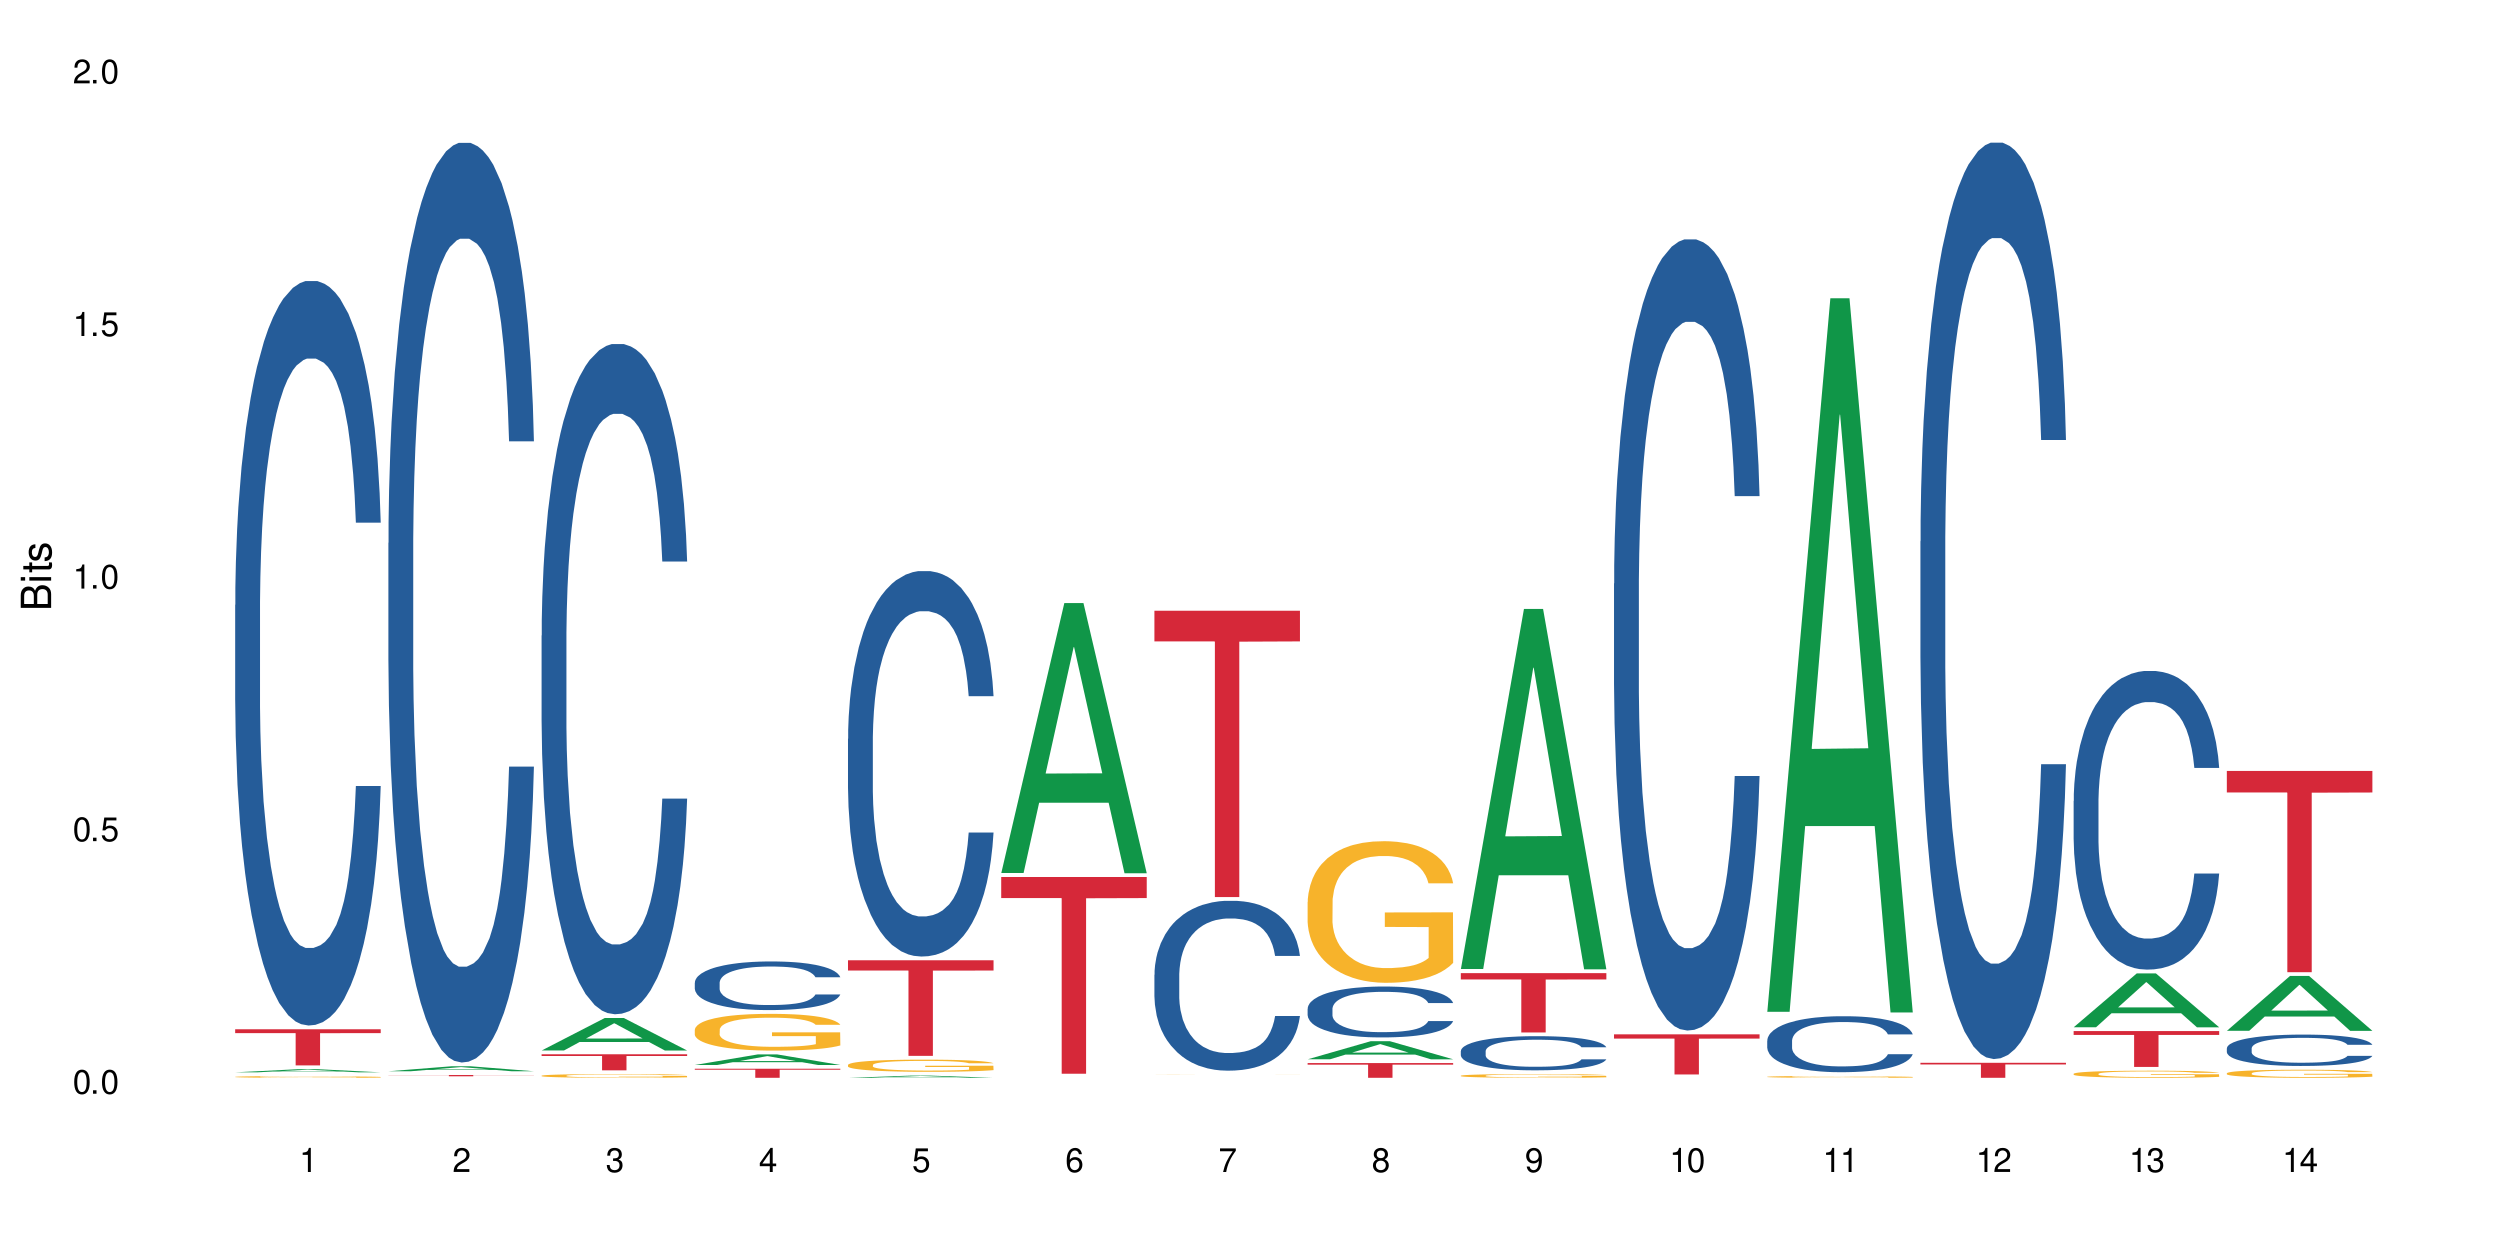 <?xml version="1.0" encoding="UTF-8"?>
<svg xmlns="http://www.w3.org/2000/svg" xmlns:xlink="http://www.w3.org/1999/xlink" width="720" height="360" viewBox="0 0 720 360">
<defs>
<g>
<g id="glyph-0-0">
</g>
<g id="glyph-0-1">
<path d="M 2.641 -6.938 C 2 -6.938 1.422 -6.656 1.078 -6.172 C 0.641 -5.562 0.406 -4.641 0.406 -3.359 C 0.406 -1.016 1.188 0.219 2.641 0.219 C 4.078 0.219 4.859 -1.016 4.859 -3.297 C 4.859 -4.641 4.656 -5.547 4.203 -6.172 C 3.844 -6.656 3.281 -6.938 2.641 -6.938 Z M 2.641 -6.188 C 3.547 -6.188 4 -5.25 4 -3.375 C 4 -1.406 3.562 -0.484 2.625 -0.484 C 1.734 -0.484 1.281 -1.438 1.281 -3.344 C 1.281 -5.25 1.734 -6.188 2.641 -6.188 Z M 2.641 -6.188 "/>
</g>
<g id="glyph-0-2">
<path d="M 1.828 -1 L 0.828 -1 L 0.828 0 L 1.828 0 Z M 1.828 -1 "/>
</g>
<g id="glyph-0-3">
<path d="M 4.562 -6.797 L 1.062 -6.797 L 0.547 -3.094 L 1.328 -3.094 C 1.719 -3.562 2.047 -3.734 2.578 -3.734 C 3.484 -3.734 4.062 -3.109 4.062 -2.094 C 4.062 -1.125 3.484 -0.531 2.578 -0.531 C 1.828 -0.531 1.375 -0.906 1.188 -1.672 L 0.328 -1.672 C 0.453 -1.109 0.547 -0.844 0.75 -0.594 C 1.125 -0.078 1.828 0.219 2.594 0.219 C 3.969 0.219 4.922 -0.781 4.922 -2.219 C 4.922 -3.562 4.031 -4.484 2.719 -4.484 C 2.25 -4.484 1.859 -4.359 1.469 -4.062 L 1.734 -5.969 L 4.562 -5.969 Z M 4.562 -6.797 "/>
</g>
<g id="glyph-0-4">
<path d="M 2.484 -4.938 L 2.484 0 L 3.328 0 L 3.328 -6.938 L 2.766 -6.938 C 2.469 -5.875 2.281 -5.734 0.984 -5.562 L 0.984 -4.938 Z M 2.484 -4.938 "/>
</g>
<g id="glyph-0-5">
<path d="M 4.859 -0.828 L 1.281 -0.828 C 1.359 -1.406 1.672 -1.781 2.5 -2.281 L 3.469 -2.828 C 4.406 -3.344 4.906 -4.062 4.906 -4.906 C 4.906 -5.484 4.672 -6.031 4.266 -6.406 C 3.859 -6.766 3.375 -6.938 2.719 -6.938 C 1.859 -6.938 1.219 -6.625 0.844 -6.031 C 0.609 -5.672 0.5 -5.234 0.484 -4.531 L 1.328 -4.531 C 1.359 -5.016 1.406 -5.281 1.531 -5.516 C 1.75 -5.938 2.188 -6.203 2.703 -6.203 C 3.469 -6.203 4.031 -5.641 4.031 -4.891 C 4.031 -4.344 3.719 -3.859 3.125 -3.516 L 2.234 -3 C 0.812 -2.172 0.406 -1.531 0.328 -0.016 L 4.859 -0.016 Z M 4.859 -0.828 "/>
</g>
<g id="glyph-0-6">
<path d="M 2.125 -3.188 L 2.578 -3.188 C 3.5 -3.188 3.984 -2.766 3.984 -1.922 C 3.984 -1.062 3.469 -0.531 2.594 -0.531 C 1.656 -0.531 1.203 -1 1.156 -2.016 L 0.312 -2.016 C 0.344 -1.453 0.438 -1.094 0.609 -0.781 C 0.953 -0.109 1.625 0.219 2.547 0.219 C 3.953 0.219 4.859 -0.625 4.859 -1.938 C 4.859 -2.828 4.516 -3.297 3.703 -3.594 C 4.344 -3.844 4.656 -4.328 4.656 -5.031 C 4.656 -6.219 3.875 -6.938 2.578 -6.938 C 1.203 -6.938 0.484 -6.172 0.453 -4.703 L 1.297 -4.703 C 1.312 -5.125 1.344 -5.359 1.453 -5.578 C 1.641 -5.969 2.062 -6.203 2.594 -6.203 C 3.344 -6.203 3.797 -5.75 3.797 -5 C 3.797 -4.516 3.609 -4.219 3.25 -4.047 C 3.016 -3.953 2.703 -3.922 2.125 -3.906 Z M 2.125 -3.188 "/>
</g>
<g id="glyph-0-7">
<path d="M 3.141 -1.672 L 3.141 0 L 3.984 0 L 3.984 -1.672 L 4.984 -1.672 L 4.984 -2.438 L 3.984 -2.438 L 3.984 -6.938 L 3.359 -6.938 L 0.266 -2.578 L 0.266 -1.672 Z M 3.141 -2.438 L 1 -2.438 L 3.141 -5.5 Z M 3.141 -2.438 "/>
</g>
<g id="glyph-0-8">
<path d="M 4.781 -5.125 C 4.609 -6.266 3.891 -6.938 2.844 -6.938 C 2.094 -6.938 1.422 -6.578 1.031 -5.953 C 0.594 -5.266 0.406 -4.422 0.406 -3.172 C 0.406 -2 0.578 -1.25 0.984 -0.641 C 1.359 -0.078 1.953 0.219 2.703 0.219 C 3.984 0.219 4.922 -0.75 4.922 -2.094 C 4.922 -3.375 4.062 -4.281 2.844 -4.281 C 2.172 -4.281 1.641 -4.031 1.281 -3.516 C 1.281 -5.234 1.828 -6.188 2.797 -6.188 C 3.391 -6.188 3.797 -5.797 3.938 -5.125 Z M 2.734 -3.531 C 3.547 -3.531 4.062 -2.953 4.062 -2.031 C 4.062 -1.156 3.484 -0.531 2.703 -0.531 C 1.922 -0.531 1.328 -1.188 1.328 -2.078 C 1.328 -2.938 1.906 -3.531 2.734 -3.531 Z M 2.734 -3.531 "/>
</g>
<g id="glyph-0-9">
<path d="M 4.984 -6.797 L 0.438 -6.797 L 0.438 -5.969 L 4.109 -5.969 C 2.5 -3.656 1.828 -2.234 1.328 0 L 2.219 0 C 2.594 -2.172 3.453 -4.047 4.984 -6.094 Z M 4.984 -6.797 "/>
</g>
<g id="glyph-0-10">
<path d="M 3.75 -3.656 C 4.469 -4.094 4.688 -4.438 4.688 -5.078 C 4.688 -6.172 3.844 -6.938 2.641 -6.938 C 1.438 -6.938 0.594 -6.172 0.594 -5.094 C 0.594 -4.438 0.812 -4.094 1.516 -3.656 C 0.734 -3.266 0.359 -2.703 0.359 -1.922 C 0.359 -0.656 1.281 0.219 2.641 0.219 C 3.984 0.219 4.922 -0.656 4.922 -1.922 C 4.922 -2.703 4.531 -3.266 3.75 -3.656 Z M 2.641 -6.188 C 3.359 -6.188 3.812 -5.75 3.812 -5.062 C 3.812 -4.406 3.344 -3.984 2.641 -3.984 C 1.922 -3.984 1.453 -4.406 1.453 -5.078 C 1.453 -5.75 1.922 -6.188 2.641 -6.188 Z M 2.641 -3.266 C 3.484 -3.266 4.062 -2.719 4.062 -1.906 C 4.062 -1.078 3.484 -0.531 2.625 -0.531 C 1.797 -0.531 1.219 -1.094 1.219 -1.906 C 1.219 -2.719 1.781 -3.266 2.641 -3.266 Z M 2.641 -3.266 "/>
</g>
<g id="glyph-0-11">
<path d="M 0.516 -1.578 C 0.672 -0.453 1.406 0.219 2.438 0.219 C 3.188 0.219 3.859 -0.141 4.266 -0.766 C 4.688 -1.453 4.891 -2.297 4.891 -3.547 C 4.891 -4.719 4.703 -5.453 4.312 -6.078 C 3.938 -6.641 3.344 -6.938 2.594 -6.938 C 1.297 -6.938 0.359 -5.969 0.359 -4.625 C 0.359 -3.344 1.234 -2.453 2.453 -2.453 C 3.094 -2.453 3.578 -2.672 4.016 -3.203 C 4 -1.484 3.469 -0.531 2.5 -0.531 C 1.906 -0.531 1.484 -0.906 1.359 -1.578 Z M 2.578 -6.203 C 3.375 -6.203 3.969 -5.531 3.969 -4.641 C 3.969 -3.797 3.391 -3.188 2.547 -3.188 C 1.734 -3.188 1.234 -3.766 1.234 -4.688 C 1.234 -5.562 1.797 -6.203 2.578 -6.203 Z M 2.578 -6.203 "/>
</g>
<g id="glyph-1-0">
</g>
<g id="glyph-1-1">
<path d="M 0 -0.953 L 0 -4.891 C 0 -5.719 -0.234 -6.344 -0.734 -6.797 C -1.188 -7.234 -1.812 -7.469 -2.5 -7.469 C -3.547 -7.469 -4.188 -7 -4.625 -5.875 C -4.984 -6.688 -5.625 -7.094 -6.531 -7.094 C -7.172 -7.094 -7.734 -6.859 -8.141 -6.391 C -8.562 -5.922 -8.75 -5.344 -8.75 -4.5 L -8.75 -0.953 Z M -4.984 -2.062 L -7.766 -2.062 L -7.766 -4.219 C -7.766 -4.844 -7.688 -5.203 -7.453 -5.5 C -7.219 -5.812 -6.859 -5.969 -6.375 -5.969 C -5.891 -5.969 -5.531 -5.812 -5.297 -5.5 C -5.062 -5.203 -4.984 -4.844 -4.984 -4.219 Z M -0.984 -2.062 L -4 -2.062 L -4 -4.781 C -4 -5.766 -3.438 -6.359 -2.484 -6.359 C -1.547 -6.359 -0.984 -5.766 -0.984 -4.781 Z M -0.984 -2.062 "/>
</g>
<g id="glyph-1-2">
<path d="M -6.281 -1.797 L -6.281 -0.797 L 0 -0.797 L 0 -1.797 Z M -8.75 -1.797 L -8.75 -0.797 L -7.484 -0.797 L -7.484 -1.797 Z M -8.75 -1.797 "/>
</g>
<g id="glyph-1-3">
<path d="M -6.281 -3.047 L -6.281 -2.016 L -8.016 -2.016 L -8.016 -1.016 L -6.281 -1.016 L -6.281 -0.172 L -5.469 -0.172 L -5.469 -1.016 L -0.719 -1.016 C -0.078 -1.016 0.281 -1.453 0.281 -2.234 C 0.281 -2.5 0.25 -2.719 0.188 -3.047 L -0.641 -3.047 C -0.609 -2.906 -0.594 -2.766 -0.594 -2.562 C -0.594 -2.141 -0.719 -2.016 -1.156 -2.016 L -5.469 -2.016 L -5.469 -3.047 Z M -6.281 -3.047 "/>
</g>
<g id="glyph-1-4">
<path d="M -4.531 -5.25 C -5.766 -5.25 -6.469 -4.422 -6.469 -2.969 C -6.469 -1.516 -5.719 -0.562 -4.547 -0.562 C -3.562 -0.562 -3.094 -1.062 -2.734 -2.562 L -2.516 -3.484 C -2.344 -4.188 -2.094 -4.469 -1.641 -4.469 C -1.047 -4.469 -0.641 -3.875 -0.641 -3 C -0.641 -2.453 -0.797 -2 -1.062 -1.75 C -1.25 -1.594 -1.422 -1.531 -1.875 -1.469 L -1.875 -0.406 C -0.422 -0.453 0.281 -1.266 0.281 -2.922 C 0.281 -4.5 -0.5 -5.516 -1.719 -5.516 C -2.656 -5.516 -3.172 -4.984 -3.469 -3.734 L -3.703 -2.766 C -3.891 -1.953 -4.156 -1.609 -4.594 -1.609 C -5.188 -1.609 -5.547 -2.125 -5.547 -2.938 C -5.547 -3.75 -5.203 -4.172 -4.531 -4.203 Z M -4.531 -5.25 "/>
</g>
</g>
</defs>
<rect x="-72" y="-36" width="864" height="432" fill="rgb(100%, 100%, 100%)" fill-opacity="1"/>
<path fill-rule="nonzero" fill="rgb(6.275%, 58.824%, 28.235%)" fill-opacity="1" d="M 67.73 308.832 L 67.777 308.828 L 85.914 307.922 L 91.422 307.922 L 109.648 308.832 L 103.242 308.832 L 98.676 308.594 L 78.656 308.594 L 74.18 308.832 L 67.73 308.832 L 80.582 308.496 L 96.84 308.496 L 88.734 308.07 L 88.555 308.07 L 80.539 308.496 L 80.582 308.496 Z M 67.73 308.832 "/>
<path fill-rule="nonzero" fill="rgb(14.51%, 36.078%, 60%)" fill-opacity="1" d="M 67.73 174.234 L 67.781 174.035 L 67.781 169.332 L 67.934 161.887 L 68.293 152.477 L 68.652 146.012 L 69.57 134.449 L 70.848 123.277 L 72.18 114.652 L 73.148 109.559 L 74.02 105.637 L 76.012 98.387 L 77.289 94.664 L 78.672 91.332 L 80.355 88 L 81.582 86.039 L 84.344 82.902 L 86.391 81.531 L 87.973 80.945 L 91.398 80.945 L 93.441 81.727 L 94.926 82.707 L 96.562 84.277 L 97.941 86.039 L 100.344 90.352 L 102.492 95.84 L 103.461 98.977 L 104.996 105.051 L 106.172 110.93 L 106.988 116.023 L 107.91 123.277 L 108.727 132.098 L 109.34 142.09 L 109.648 150.52 L 102.492 150.52 L 102.133 142.68 L 101.723 136.605 L 100.957 128.566 L 100.191 122.883 L 99.117 117.199 L 98.145 113.477 L 96.816 109.754 L 95.641 107.402 L 94.414 105.637 L 93.238 104.461 L 90.988 103.285 L 88.383 103.285 L 87.41 103.68 L 85.418 105.246 L 84.344 106.617 L 82.812 109.363 L 81.738 111.91 L 80.461 115.828 L 79.59 119.16 L 78.516 124.258 L 77.75 128.766 L 76.883 135.23 L 76.371 140.133 L 75.91 145.617 L 75.5 152.086 L 75.195 158.945 L 74.988 166.195 L 74.887 173.254 L 74.887 203.629 L 74.988 210.688 L 75.246 218.918 L 75.91 230.871 L 76.883 241.258 L 78.004 249.492 L 79.078 255.371 L 79.691 258.113 L 80.512 261.25 L 81.789 265.168 L 83.629 269.09 L 84.703 270.656 L 86.34 272.227 L 88.023 273.008 L 90.273 273.008 L 92.27 272.227 L 93.598 271.246 L 94.977 269.676 L 96.867 266.344 L 98.043 263.211 L 99.066 259.484 L 99.832 255.762 L 100.344 252.625 L 101.109 246.551 L 101.723 239.887 L 102.184 233.027 L 102.492 226.363 L 109.648 226.363 L 109.34 234.203 L 108.883 241.848 L 108.422 247.531 L 107.707 254.391 L 106.887 260.465 L 105.711 267.324 L 104.742 271.832 L 103.461 276.73 L 102.285 280.457 L 101.008 283.789 L 99.117 287.707 L 97.891 289.668 L 96.562 291.43 L 94.977 293 L 92.984 294.371 L 90.836 295.156 L 88.844 295.352 L 86.695 294.957 L 85.109 294.176 L 83.016 292.41 L 80.41 288.883 L 78.516 285.16 L 77.035 281.438 L 75.758 277.516 L 74.324 272.227 L 72.484 263.602 L 71.359 256.938 L 70.594 251.449 L 69.723 243.809 L 69.109 236.949 L 68.395 225.973 L 67.883 212.059 L 67.73 201.277 Z M 67.73 174.234 "/>
<path fill-rule="nonzero" fill="rgb(96.863%, 70.196%, 16.863%)" fill-opacity="1" d="M 67.73 310.129 L 67.781 310.129 L 67.781 310.117 L 67.988 310.098 L 68.496 310.07 L 69.164 310.047 L 69.879 310.027 L 70.34 310.02 L 71.105 310.004 L 71.77 309.996 L 73.457 309.973 L 75.602 309.953 L 76.777 309.945 L 78.109 309.938 L 80 309.93 L 80.867 309.926 L 83.527 309.918 L 86.543 309.914 L 93.496 309.914 L 96.355 309.922 L 97.992 309.926 L 99.27 309.93 L 100.602 309.938 L 102.234 309.945 L 103.77 309.957 L 106.223 309.98 L 107.246 309.996 L 108.113 310.012 L 108.883 310.031 L 109.34 310.047 L 109.648 310.062 L 102.543 310.062 L 102.133 310.047 L 101.672 310.035 L 100.906 310.02 L 100.141 310.008 L 99.375 310 L 97.941 309.988 L 96.715 309.98 L 95.18 309.973 L 93.699 309.969 L 92.012 309.969 L 90.988 309.965 L 88.281 309.965 L 85.828 309.969 L 84.395 309.973 L 83.375 309.977 L 81.941 309.984 L 81.074 309.988 L 80.562 309.992 L 79.027 310.008 L 78.004 310.02 L 77.445 310.027 L 76.727 310.043 L 76.215 310.055 L 75.652 310.074 L 75.348 310.086 L 74.938 310.117 L 74.887 310.199 L 75.039 310.219 L 75.348 310.234 L 75.758 310.254 L 76.984 310.285 L 78.059 310.301 L 78.977 310.312 L 79.691 310.32 L 81.074 310.332 L 81.637 310.336 L 82.965 310.344 L 84.344 310.352 L 86.031 310.359 L 87.309 310.359 L 89.355 310.363 L 91.961 310.363 L 95.027 310.359 L 96.969 310.355 L 98.301 310.352 L 99.168 310.348 L 100.242 310.344 L 101.008 310.34 L 101.723 310.336 L 102.594 310.328 L 102.594 310.219 L 89.969 310.219 L 89.969 310.164 L 109.598 310.164 L 109.648 310.344 L 108.574 310.355 L 107.246 310.367 L 105.969 310.379 L 104.637 310.387 L 102.746 310.395 L 101.215 310.398 L 98.863 310.406 L 96.715 310.41 L 94.465 310.414 L 88.023 310.414 L 85.777 310.41 L 83.988 310.406 L 80.715 310.398 L 78.672 310.387 L 77.34 310.379 L 75.961 310.371 L 74.582 310.359 L 73.355 310.348 L 72.535 310.336 L 71.719 310.324 L 70.848 310.312 L 70.031 310.297 L 69.418 310.281 L 68.855 310.266 L 68.445 310.25 L 68.039 310.23 L 67.832 310.215 L 67.73 310.199 Z M 67.73 310.129 "/>
<path fill-rule="nonzero" fill="rgb(83.922%, 15.686%, 22.353%)" fill-opacity="1" d="M 67.73 296.434 L 109.648 296.434 L 109.648 297.547 L 92.18 297.555 L 92.18 306.84 L 85.148 306.84 L 85.148 297.566 L 85.047 297.547 L 67.73 297.547 Z M 67.73 296.434 "/>
<path fill-rule="nonzero" fill="rgb(6.275%, 58.824%, 28.235%)" fill-opacity="1" d="M 111.855 308.523 L 111.898 308.52 L 130.035 307.086 L 135.543 307.086 L 153.77 308.523 L 147.367 308.523 L 142.801 308.148 L 122.781 308.148 L 118.301 308.523 L 111.855 308.523 L 124.707 307.992 L 140.961 307.992 L 132.855 307.32 L 132.766 307.32 L 132.68 307.324 L 124.66 307.992 L 124.707 307.992 Z M 111.855 308.523 "/>
<path fill-rule="nonzero" fill="rgb(14.51%, 36.078%, 60%)" fill-opacity="1" d="M 111.855 156.391 L 111.906 156.148 L 111.906 150.336 L 112.059 141.137 L 112.418 129.52 L 112.773 121.527 L 113.695 107.246 L 114.973 93.445 L 116.301 82.793 L 117.273 76.5 L 118.141 71.656 L 120.137 62.699 L 121.414 58.102 L 122.793 53.984 L 124.48 49.871 L 125.707 47.449 L 128.469 43.574 L 130.512 41.879 L 132.098 41.152 L 135.523 41.152 L 137.566 42.121 L 139.047 43.332 L 140.684 45.27 L 142.066 47.449 L 144.469 52.773 L 146.613 59.555 L 147.586 63.426 L 149.117 70.93 L 150.293 78.195 L 151.113 84.488 L 152.031 93.445 L 152.852 104.34 L 153.465 116.688 L 153.77 127.098 L 146.613 127.098 L 146.258 117.414 L 145.848 109.91 L 145.082 99.984 L 144.312 92.961 L 143.242 85.941 L 142.27 81.34 L 140.941 76.742 L 139.766 73.836 L 138.539 71.656 L 137.363 70.203 L 135.113 68.754 L 132.504 68.754 L 131.535 69.238 L 129.539 71.172 L 128.469 72.867 L 126.934 76.258 L 125.859 79.406 L 124.582 84.246 L 123.715 88.363 L 122.641 94.656 L 121.875 100.223 L 121.004 108.215 L 120.492 114.266 L 120.031 121.043 L 119.625 129.035 L 119.316 137.508 L 119.113 146.465 L 119.012 155.18 L 119.012 192.703 L 119.113 201.418 L 119.367 211.586 L 120.031 226.355 L 121.004 239.188 L 122.129 249.355 L 123.203 256.617 L 123.816 260.004 L 124.633 263.879 L 125.91 268.723 L 127.75 273.562 L 128.824 275.5 L 130.461 277.438 L 132.148 278.406 L 134.398 278.406 L 136.391 277.438 L 137.719 276.227 L 139.102 274.289 L 140.992 270.172 L 142.168 266.301 L 143.188 261.699 L 143.957 257.102 L 144.469 253.227 L 145.234 245.723 L 145.848 237.492 L 146.309 229.02 L 146.613 220.785 L 153.77 220.785 L 153.465 230.469 L 153.004 239.914 L 152.543 246.934 L 151.828 255.406 L 151.012 262.91 L 149.836 271.383 L 148.863 276.953 L 147.586 283.004 L 146.41 287.605 L 145.133 291.719 L 143.242 296.562 L 142.012 298.984 L 140.684 301.16 L 139.102 303.098 L 137.105 304.793 L 134.961 305.762 L 132.965 306.004 L 130.82 305.52 L 129.234 304.551 L 127.137 302.371 L 124.531 298.016 L 122.641 293.414 L 121.156 288.816 L 119.879 283.973 L 118.449 277.438 L 116.609 266.785 L 115.484 258.555 L 114.715 251.773 L 113.848 242.332 L 113.234 233.859 L 112.52 220.301 L 112.008 203.113 L 111.855 189.801 Z M 111.855 156.391 "/>
<path fill-rule="nonzero" fill="rgb(83.922%, 15.686%, 22.353%)" fill-opacity="1" d="M 111.855 309.605 L 153.77 309.605 L 153.77 309.645 L 136.301 309.645 L 136.301 309.973 L 129.273 309.973 L 129.273 309.645 L 111.855 309.645 Z M 111.855 309.605 "/>
<path fill-rule="nonzero" fill="rgb(6.275%, 58.824%, 28.235%)" fill-opacity="1" d="M 155.977 302.539 L 156.023 302.531 L 174.16 293.191 L 179.668 293.191 L 197.895 302.551 L 191.488 302.551 L 186.922 300.105 L 166.902 300.105 L 162.426 302.539 L 155.977 302.539 L 168.828 299.094 L 185.086 299.086 L 176.98 294.719 L 176.891 294.711 L 176.801 294.738 L 168.785 299.086 L 168.828 299.094 Z M 155.977 302.539 "/>
<path fill-rule="nonzero" fill="rgb(14.51%, 36.078%, 60%)" fill-opacity="1" d="M 155.977 183.07 L 156.027 182.891 L 156.027 178.656 L 156.18 171.953 L 156.539 163.484 L 156.898 157.66 L 157.816 147.25 L 159.094 137.195 L 160.426 129.43 L 161.395 124.844 L 162.266 121.316 L 164.258 114.785 L 165.535 111.434 L 166.918 108.434 L 168.602 105.434 L 169.828 103.672 L 172.59 100.848 L 174.637 99.613 L 176.219 99.082 L 179.645 99.082 L 181.688 99.789 L 183.172 100.672 L 184.809 102.082 L 186.188 103.672 L 188.59 107.551 L 190.738 112.492 L 191.707 115.316 L 193.242 120.785 L 194.418 126.078 L 195.234 130.664 L 196.156 137.195 L 196.973 145.133 L 197.586 154.133 L 197.895 161.719 L 190.738 161.719 L 190.379 154.66 L 189.969 149.191 L 189.203 141.957 L 188.438 136.84 L 187.363 131.723 L 186.391 128.371 L 185.062 125.02 L 183.887 122.902 L 182.66 121.316 L 181.484 120.258 L 179.234 119.199 L 176.629 119.199 L 175.656 119.551 L 173.664 120.961 L 172.59 122.195 L 171.059 124.668 L 169.984 126.961 L 168.707 130.488 L 167.836 133.488 L 166.762 138.078 L 165.996 142.133 L 165.129 147.957 L 164.617 152.367 L 164.156 157.309 L 163.746 163.129 L 163.441 169.305 L 163.234 175.836 L 163.133 182.188 L 163.133 209.535 L 163.234 215.887 L 163.492 223.297 L 164.156 234.059 L 165.129 243.41 L 166.25 250.82 L 167.324 256.113 L 167.938 258.586 L 168.758 261.406 L 170.035 264.938 L 171.875 268.465 L 172.949 269.875 L 174.582 271.289 L 176.27 271.992 L 178.52 271.992 L 180.512 271.289 L 181.844 270.406 L 183.223 268.996 L 185.113 265.996 L 186.289 263.172 L 187.312 259.82 L 188.078 256.469 L 188.59 253.645 L 189.355 248.176 L 189.969 242.176 L 190.43 236 L 190.738 230 L 197.895 230 L 197.586 237.059 L 197.129 243.941 L 196.668 249.059 L 195.953 255.23 L 195.133 260.703 L 193.957 266.879 L 192.988 270.934 L 191.707 275.348 L 190.531 278.699 L 189.254 281.699 L 187.363 285.227 L 186.137 286.992 L 184.809 288.578 L 183.223 289.992 L 181.23 291.227 L 179.082 291.93 L 177.09 292.109 L 174.941 291.754 L 173.355 291.051 L 171.262 289.461 L 168.652 286.285 L 166.762 282.934 L 165.281 279.582 L 164.004 276.051 L 162.57 271.289 L 160.73 263.523 L 159.605 257.527 L 158.84 252.586 L 157.969 245.703 L 157.355 239.527 L 156.641 229.648 L 156.129 217.121 L 155.977 207.418 Z M 155.977 183.07 "/>
<path fill-rule="nonzero" fill="rgb(96.863%, 70.196%, 16.863%)" fill-opacity="1" d="M 155.977 309.797 L 156.027 309.797 L 156.027 309.777 L 156.234 309.73 L 156.742 309.672 L 157.41 309.621 L 158.125 309.582 L 158.582 309.559 L 159.352 309.531 L 160.016 309.508 L 161.703 309.465 L 163.848 309.422 L 165.023 309.406 L 166.355 309.391 L 168.246 309.371 L 169.113 309.363 L 171.773 309.348 L 174.789 309.336 L 179.645 309.336 L 181.742 309.34 L 184.602 309.352 L 186.238 309.359 L 187.516 309.371 L 188.848 309.383 L 190.48 309.402 L 192.016 309.426 L 193.242 309.449 L 194.469 309.48 L 195.492 309.512 L 196.359 309.547 L 197.129 309.586 L 197.586 309.621 L 197.895 309.656 L 190.789 309.656 L 190.379 309.621 L 189.918 309.594 L 189.152 309.562 L 188.387 309.539 L 187.617 309.52 L 186.188 309.496 L 184.961 309.477 L 183.426 309.465 L 181.945 309.457 L 180.258 309.449 L 176.527 309.449 L 174.074 309.453 L 172.641 309.461 L 171.617 309.469 L 170.188 309.484 L 169.32 309.496 L 168.809 309.504 L 167.273 309.535 L 166.25 309.562 L 165.688 309.582 L 164.973 309.613 L 164.461 309.637 L 163.898 309.68 L 163.594 309.707 L 163.184 309.773 L 163.133 309.953 L 163.285 309.988 L 163.594 310.031 L 164.004 310.066 L 164.617 310.102 L 165.23 310.133 L 166.305 310.172 L 167.223 310.195 L 167.938 310.211 L 169.32 310.238 L 169.883 310.246 L 171.211 310.266 L 172.59 310.281 L 174.277 310.293 L 175.555 310.297 L 177.602 310.301 L 180.207 310.301 L 183.273 310.297 L 185.215 310.289 L 186.547 310.281 L 187.414 310.273 L 188.488 310.262 L 189.254 310.254 L 189.969 310.242 L 190.84 310.227 L 190.84 309.988 L 178.215 309.988 L 178.215 309.879 L 197.844 309.879 L 197.895 310.262 L 196.82 310.289 L 195.492 310.316 L 194.215 310.336 L 192.883 310.352 L 190.992 310.371 L 189.461 310.383 L 187.109 310.395 L 184.961 310.406 L 182.711 310.41 L 180.719 310.414 L 176.27 310.414 L 174.023 310.406 L 172.234 310.398 L 170.598 310.391 L 168.961 310.375 L 166.918 310.355 L 165.586 310.34 L 162.828 310.293 L 161.602 310.266 L 160.781 310.246 L 159.965 310.223 L 159.094 310.191 L 158.277 310.16 L 157.664 310.129 L 157.102 310.094 L 156.691 310.062 L 156.285 310.016 L 156.078 309.98 L 155.977 309.949 Z M 155.977 309.797 "/>
<path fill-rule="nonzero" fill="rgb(83.922%, 15.686%, 22.353%)" fill-opacity="1" d="M 155.977 303.633 L 197.895 303.633 L 197.895 304.125 L 180.426 304.129 L 180.426 308.254 L 173.395 308.254 L 173.395 304.133 L 173.293 304.125 L 155.977 304.125 Z M 155.977 303.633 "/>
<path fill-rule="nonzero" fill="rgb(6.275%, 58.824%, 28.235%)" fill-opacity="1" d="M 200.102 306.719 L 200.145 306.715 L 218.281 303.664 L 223.789 303.664 L 242.016 306.719 L 235.613 306.719 L 231.047 305.922 L 211.027 305.922 L 206.547 306.719 L 200.102 306.719 L 212.953 305.59 L 229.207 305.59 L 221.102 304.164 L 221.012 304.16 L 220.926 304.168 L 212.906 305.59 L 212.953 305.59 Z M 200.102 306.719 "/>
<path fill-rule="nonzero" fill="rgb(14.51%, 36.078%, 60%)" fill-opacity="1" d="M 200.102 283 L 200.152 282.988 L 200.152 282.68 L 200.305 282.195 L 200.664 281.582 L 201.02 281.16 L 201.941 280.402 L 203.219 279.676 L 204.547 279.113 L 205.52 278.777 L 206.387 278.523 L 208.383 278.051 L 209.66 277.809 L 211.039 277.59 L 212.727 277.371 L 213.953 277.242 L 216.715 277.039 L 218.758 276.949 L 220.344 276.91 L 223.77 276.91 L 225.812 276.961 L 227.293 277.027 L 228.93 277.129 L 230.312 277.242 L 232.715 277.523 L 234.859 277.883 L 235.832 278.09 L 237.363 278.484 L 238.539 278.867 L 239.359 279.199 L 240.277 279.676 L 241.098 280.25 L 241.711 280.902 L 242.016 281.453 L 234.859 281.453 L 234.504 280.941 L 234.094 280.543 L 233.328 280.02 L 232.559 279.648 L 231.488 279.277 L 230.516 279.035 L 229.188 278.793 L 228.012 278.637 L 226.785 278.523 L 225.609 278.445 L 223.359 278.371 L 220.75 278.371 L 219.781 278.395 L 217.785 278.496 L 216.715 278.586 L 215.18 278.766 L 214.105 278.934 L 212.828 279.188 L 211.961 279.406 L 210.887 279.738 L 210.117 280.031 L 209.25 280.453 L 208.738 280.773 L 208.277 281.133 L 207.871 281.555 L 207.562 282.004 L 207.359 282.477 L 207.258 282.938 L 207.258 284.918 L 207.359 285.379 L 207.613 285.918 L 208.277 286.699 L 209.25 287.375 L 210.375 287.914 L 211.449 288.297 L 212.062 288.477 L 212.879 288.68 L 214.156 288.938 L 215.996 289.191 L 217.07 289.297 L 218.707 289.398 L 220.395 289.449 L 222.645 289.449 L 224.637 289.398 L 225.965 289.332 L 227.348 289.23 L 229.238 289.012 L 230.414 288.809 L 231.434 288.566 L 232.203 288.324 L 232.715 288.117 L 233.48 287.723 L 234.094 287.285 L 234.555 286.84 L 234.859 286.402 L 242.016 286.402 L 241.711 286.914 L 241.25 287.414 L 240.789 287.785 L 240.074 288.234 L 239.258 288.629 L 238.082 289.078 L 237.109 289.371 L 235.832 289.691 L 234.656 289.934 L 233.379 290.152 L 231.488 290.406 L 230.258 290.535 L 228.93 290.652 L 227.348 290.754 L 225.352 290.844 L 223.207 290.895 L 221.211 290.906 L 219.066 290.883 L 217.48 290.832 L 215.383 290.715 L 212.777 290.484 L 210.887 290.242 L 209.402 290 L 208.125 289.742 L 206.695 289.398 L 204.855 288.836 L 203.73 288.398 L 202.961 288.043 L 202.094 287.543 L 201.48 287.094 L 200.766 286.379 L 200.254 285.469 L 200.102 284.766 Z M 200.102 283 "/>
<path fill-rule="nonzero" fill="rgb(96.863%, 70.196%, 16.863%)" fill-opacity="1" d="M 200.102 296.527 L 200.152 296.516 L 200.152 296.324 L 200.355 295.887 L 200.867 295.289 L 201.531 294.793 L 202.246 294.406 L 202.707 294.203 L 203.473 293.914 L 204.137 293.699 L 205.824 293.266 L 207.973 292.859 L 209.148 292.684 L 210.477 292.52 L 212.367 292.336 L 213.238 292.27 L 215.895 292.113 L 218.91 292.02 L 222.234 291.988 L 223.77 292 L 225.863 292.035 L 228.727 292.145 L 230.363 292.238 L 231.641 292.336 L 232.969 292.461 L 234.605 292.656 L 236.137 292.887 L 237.363 293.121 L 238.594 293.41 L 239.613 293.719 L 240.484 294.059 L 241.25 294.465 L 241.711 294.805 L 242.016 295.141 L 234.91 295.141 L 234.504 294.805 L 234.043 294.543 L 233.277 294.223 L 232.508 293.992 L 231.742 293.809 L 230.312 293.555 L 229.082 293.402 L 227.551 293.266 L 226.066 293.18 L 224.383 293.121 L 223.359 293.102 L 220.648 293.102 L 218.195 293.168 L 216.766 293.246 L 215.742 293.324 L 214.312 293.469 L 213.441 293.586 L 212.93 293.664 L 211.398 293.961 L 210.375 294.234 L 209.812 294.418 L 209.098 294.707 L 208.586 294.969 L 208.023 295.355 L 207.715 295.645 L 207.309 296.305 L 207.258 298.043 L 207.41 298.41 L 207.715 298.809 L 208.125 299.156 L 208.738 299.523 L 209.352 299.805 L 210.426 300.184 L 211.348 300.434 L 212.062 300.598 L 213.441 300.859 L 214.004 300.945 L 215.332 301.121 L 216.715 301.258 L 218.398 301.371 L 219.68 301.43 L 221.723 301.477 L 224.328 301.477 L 227.398 301.422 L 229.34 301.344 L 230.668 301.266 L 231.539 301.199 L 232.609 301.09 L 233.379 300.996 L 234.094 300.887 L 234.961 300.723 L 234.961 298.41 L 222.336 298.402 L 222.336 297.32 L 241.965 297.309 L 242.016 301.09 L 240.941 301.352 L 239.613 301.605 L 238.336 301.797 L 237.008 301.961 L 235.117 302.145 L 233.582 302.262 L 231.23 302.398 L 229.082 302.484 L 226.836 302.543 L 224.84 302.57 L 222.488 302.582 L 220.395 302.562 L 218.145 302.504 L 216.355 302.426 L 214.719 302.328 L 213.082 302.203 L 211.039 302 L 209.711 301.836 L 208.328 301.633 L 206.949 301.391 L 205.723 301.129 L 204.906 300.926 L 204.086 300.695 L 203.219 300.406 L 202.398 300.074 L 201.785 299.777 L 201.223 299.438 L 200.816 299.117 L 200.406 298.684 L 200.203 298.336 L 200.102 298.035 Z M 200.102 296.527 "/>
<path fill-rule="nonzero" fill="rgb(83.922%, 15.686%, 22.353%)" fill-opacity="1" d="M 200.102 307.801 L 242.016 307.801 L 242.016 308.082 L 224.547 308.082 L 224.547 310.414 L 217.52 310.414 L 217.52 308.086 L 217.418 308.082 L 200.102 308.082 Z M 200.102 307.801 "/>
<path fill-rule="nonzero" fill="rgb(6.275%, 58.824%, 28.235%)" fill-opacity="1" d="M 244.223 310.414 L 244.27 310.414 L 262.406 309.77 L 267.914 309.77 L 286.141 310.414 L 279.734 310.414 L 275.168 310.246 L 255.148 310.246 L 250.672 310.414 L 244.223 310.414 L 257.074 310.176 L 273.332 310.176 L 265.227 309.875 L 265.047 309.875 L 257.031 310.176 L 257.074 310.176 Z M 244.223 310.414 "/>
<path fill-rule="nonzero" fill="rgb(14.51%, 36.078%, 60%)" fill-opacity="1" d="M 244.223 212.777 L 244.273 212.676 L 244.273 210.238 L 244.426 206.383 L 244.785 201.512 L 245.145 198.164 L 246.062 192.18 L 247.34 186.395 L 248.672 181.93 L 249.641 179.289 L 250.512 177.262 L 252.504 173.508 L 253.781 171.578 L 255.164 169.855 L 256.848 168.129 L 258.074 167.113 L 260.836 165.492 L 262.883 164.781 L 264.465 164.477 L 267.891 164.477 L 269.934 164.883 L 271.418 165.391 L 273.055 166.199 L 274.434 167.113 L 276.836 169.348 L 278.984 172.188 L 279.953 173.812 L 281.488 176.957 L 282.664 180 L 283.48 182.641 L 284.402 186.395 L 285.219 190.961 L 285.832 196.137 L 286.141 200.5 L 278.984 200.5 L 278.625 196.441 L 278.215 193.293 L 277.449 189.133 L 276.684 186.191 L 275.609 183.25 L 274.637 181.32 L 273.309 179.391 L 272.133 178.176 L 270.906 177.262 L 269.73 176.652 L 267.48 176.043 L 264.875 176.043 L 263.902 176.246 L 261.91 177.059 L 260.836 177.77 L 259.305 179.188 L 258.23 180.508 L 256.953 182.539 L 256.082 184.262 L 255.008 186.902 L 254.242 189.234 L 253.371 192.582 L 252.863 195.121 L 252.402 197.961 L 251.992 201.309 L 251.688 204.863 L 251.48 208.617 L 251.379 212.27 L 251.379 227.996 L 251.48 231.648 L 251.738 235.91 L 252.402 242.102 L 253.371 247.48 L 254.496 251.742 L 255.57 254.785 L 256.184 256.207 L 257.004 257.828 L 258.281 259.859 L 260.121 261.887 L 261.195 262.699 L 262.828 263.512 L 264.516 263.918 L 266.766 263.918 L 268.758 263.512 L 270.09 263.004 L 271.469 262.191 L 273.359 260.469 L 274.535 258.844 L 275.559 256.918 L 276.324 254.988 L 276.836 253.363 L 277.602 250.219 L 278.215 246.77 L 278.676 243.219 L 278.984 239.77 L 286.141 239.77 L 285.832 243.828 L 285.371 247.785 L 284.914 250.727 L 284.195 254.277 L 283.379 257.426 L 282.203 260.977 L 281.23 263.309 L 279.953 265.848 L 278.777 267.773 L 277.5 269.5 L 275.609 271.527 L 274.383 272.543 L 273.055 273.457 L 271.469 274.27 L 269.477 274.977 L 267.328 275.383 L 265.336 275.484 L 263.188 275.281 L 261.602 274.875 L 259.508 273.965 L 256.898 272.137 L 255.008 270.211 L 253.527 268.281 L 252.25 266.25 L 250.816 263.512 L 248.977 259.047 L 247.852 255.598 L 247.086 252.758 L 246.215 248.797 L 245.602 245.246 L 244.887 239.566 L 244.375 232.359 L 244.223 226.781 Z M 244.223 212.777 "/>
<path fill-rule="nonzero" fill="rgb(96.863%, 70.196%, 16.863%)" fill-opacity="1" d="M 244.223 306.68 L 244.273 306.676 L 244.273 306.613 L 244.477 306.469 L 244.988 306.27 L 245.652 306.105 L 246.371 305.977 L 246.828 305.91 L 247.598 305.812 L 248.262 305.742 L 249.949 305.598 L 252.094 305.465 L 253.27 305.406 L 254.602 305.352 L 256.492 305.289 L 257.359 305.27 L 260.02 305.215 L 263.035 305.184 L 266.355 305.176 L 267.891 305.18 L 269.988 305.191 L 272.848 305.227 L 274.484 305.258 L 275.762 305.289 L 277.094 305.332 L 278.727 305.395 L 280.262 305.473 L 281.488 305.551 L 282.715 305.645 L 283.738 305.75 L 284.605 305.859 L 285.371 305.996 L 285.832 306.109 L 286.141 306.219 L 279.035 306.219 L 278.625 306.109 L 278.164 306.023 L 277.398 305.914 L 276.633 305.84 L 275.863 305.777 L 274.434 305.695 L 273.207 305.645 L 271.672 305.598 L 270.191 305.57 L 268.504 305.551 L 267.48 305.543 L 264.773 305.543 L 262.32 305.566 L 260.887 305.59 L 259.863 305.617 L 258.434 305.664 L 257.566 305.703 L 257.055 305.73 L 255.52 305.828 L 254.496 305.918 L 253.934 305.98 L 253.219 306.078 L 252.707 306.164 L 252.145 306.293 L 251.84 306.387 L 251.43 306.605 L 251.379 307.184 L 251.531 307.305 L 251.84 307.438 L 252.25 307.551 L 252.863 307.676 L 253.477 307.766 L 254.547 307.891 L 255.469 307.977 L 256.184 308.031 L 257.566 308.117 L 258.129 308.145 L 259.457 308.203 L 260.836 308.25 L 262.523 308.285 L 263.801 308.305 L 265.848 308.324 L 268.453 308.324 L 271.52 308.305 L 273.461 308.277 L 274.793 308.25 L 275.66 308.23 L 276.734 308.195 L 277.5 308.16 L 278.215 308.125 L 279.086 308.07 L 279.086 307.305 L 266.461 307.301 L 266.461 306.941 L 286.09 306.938 L 286.141 308.195 L 285.066 308.281 L 283.738 308.363 L 282.461 308.43 L 281.129 308.484 L 279.238 308.543 L 277.707 308.582 L 275.355 308.629 L 273.207 308.656 L 270.957 308.676 L 268.965 308.684 L 266.613 308.688 L 264.516 308.684 L 262.27 308.664 L 260.477 308.637 L 258.844 308.605 L 257.207 308.562 L 255.164 308.496 L 253.832 308.441 L 252.453 308.375 L 251.074 308.293 L 249.848 308.207 L 249.027 308.141 L 248.211 308.062 L 247.34 307.965 L 246.523 307.855 L 245.91 307.758 L 245.348 307.645 L 244.938 307.539 L 244.531 307.395 L 244.324 307.281 L 244.223 307.18 Z M 244.223 306.68 "/>
<path fill-rule="nonzero" fill="rgb(83.922%, 15.686%, 22.353%)" fill-opacity="1" d="M 244.223 276.566 L 286.141 276.566 L 286.141 279.516 L 268.672 279.539 L 268.672 304.094 L 261.641 304.094 L 261.641 279.566 L 261.539 279.516 L 244.223 279.516 Z M 244.223 276.566 "/>
<path fill-rule="nonzero" fill="rgb(6.275%, 58.824%, 28.235%)" fill-opacity="1" d="M 288.348 251.426 L 288.391 251.352 L 306.527 173.68 L 312.035 173.68 L 330.262 251.5 L 323.859 251.5 L 319.289 231.188 L 299.273 231.188 L 294.793 251.426 L 288.348 251.426 L 301.199 222.781 L 317.453 222.711 L 309.348 186.395 L 309.258 186.32 L 309.172 186.539 L 301.152 222.711 L 301.199 222.781 Z M 288.348 251.426 "/>
<path fill-rule="nonzero" fill="rgb(83.922%, 15.686%, 22.353%)" fill-opacity="1" d="M 288.348 252.582 L 330.262 252.582 L 330.262 258.645 L 312.793 258.699 L 312.793 309.238 L 305.766 309.238 L 305.766 258.754 L 305.664 258.645 L 288.348 258.645 Z M 288.348 252.582 "/>
<path fill-rule="nonzero" fill="rgb(14.51%, 36.078%, 60%)" fill-opacity="1" d="M 332.469 280.727 L 332.52 280.68 L 332.52 279.609 L 332.672 277.91 L 333.031 275.762 L 333.391 274.285 L 334.309 271.648 L 335.586 269.102 L 336.918 267.133 L 337.887 265.969 L 338.758 265.074 L 340.75 263.422 L 342.027 262.57 L 343.406 261.812 L 345.094 261.051 L 346.32 260.605 L 349.082 259.891 L 351.129 259.574 L 352.711 259.441 L 356.137 259.441 L 358.18 259.621 L 359.664 259.844 L 361.301 260.203 L 362.68 260.605 L 365.082 261.59 L 367.23 262.84 L 368.199 263.555 L 369.734 264.941 L 370.91 266.281 L 371.727 267.445 L 372.648 269.102 L 373.465 271.113 L 374.078 273.391 L 374.387 275.316 L 367.23 275.316 L 366.871 273.527 L 366.461 272.141 L 365.695 270.309 L 364.93 269.012 L 363.855 267.715 L 362.883 266.863 L 361.555 266.016 L 360.379 265.477 L 359.152 265.074 L 357.977 264.809 L 355.727 264.539 L 353.121 264.539 L 352.148 264.629 L 350.156 264.984 L 349.082 265.301 L 347.547 265.926 L 346.477 266.508 L 345.199 267.402 L 344.328 268.16 L 343.254 269.324 L 342.488 270.352 L 341.617 271.828 L 341.109 272.945 L 340.648 274.195 L 340.238 275.672 L 339.934 277.238 L 339.727 278.891 L 339.625 280.5 L 339.625 287.434 L 339.727 289.043 L 339.984 290.922 L 340.648 293.648 L 341.617 296.016 L 342.742 297.895 L 343.816 299.238 L 344.43 299.863 L 345.25 300.578 L 346.527 301.473 L 348.367 302.367 L 349.441 302.723 L 351.074 303.082 L 352.762 303.262 L 355.012 303.262 L 357.004 303.082 L 358.336 302.859 L 359.715 302.5 L 361.605 301.742 L 362.781 301.023 L 363.805 300.176 L 364.57 299.324 L 365.082 298.609 L 365.848 297.223 L 366.461 295.703 L 366.922 294.141 L 367.23 292.617 L 374.387 292.617 L 374.078 294.406 L 373.617 296.152 L 373.16 297.449 L 372.441 299.012 L 371.625 300.398 L 370.449 301.965 L 369.477 302.992 L 368.199 304.109 L 367.023 304.961 L 365.746 305.719 L 363.855 306.613 L 362.629 307.062 L 361.301 307.465 L 359.715 307.82 L 357.723 308.133 L 355.574 308.312 L 353.582 308.359 L 351.434 308.27 L 349.848 308.09 L 347.754 307.688 L 345.145 306.883 L 343.254 306.031 L 341.773 305.184 L 340.496 304.289 L 339.062 303.082 L 337.223 301.113 L 336.098 299.594 L 335.332 298.344 L 334.461 296.598 L 333.848 295.035 L 333.133 292.531 L 332.621 289.355 L 332.469 286.895 Z M 332.469 280.727 "/>
<path fill-rule="nonzero" fill="rgb(96.863%, 70.196%, 16.863%)" fill-opacity="1" d="M 332.469 309.457 L 332.723 309.457 L 333.234 309.453 L 333.898 309.453 L 334.617 309.449 L 335.844 309.449 L 336.508 309.445 L 340.34 309.445 L 341.516 309.441 L 366.973 309.441 L 368.508 309.445 L 371.984 309.445 L 372.852 309.449 L 373.617 309.449 L 374.078 309.453 L 374.387 309.453 L 366.871 309.453 L 366.41 309.449 L 364.879 309.449 L 364.109 309.445 L 345.301 309.445 L 343.766 309.449 L 341.465 309.449 L 340.953 309.453 L 340.086 309.453 L 339.676 309.457 L 339.625 309.465 L 339.777 309.465 L 340.086 309.469 L 341.109 309.469 L 341.723 309.473 L 343.715 309.473 L 344.43 309.477 L 367.332 309.477 L 367.332 309.465 L 354.707 309.465 L 354.707 309.461 L 374.336 309.461 L 374.387 309.477 L 373.312 309.477 L 371.984 309.48 L 363.602 309.48 L 361.453 309.484 L 350.512 309.484 L 348.723 309.48 L 340.699 309.48 L 339.32 309.477 L 336.457 309.477 L 335.586 309.473 L 334.156 309.473 L 333.594 309.469 L 332.777 309.469 L 332.57 309.465 L 332.469 309.465 Z M 332.469 309.457 "/>
<path fill-rule="nonzero" fill="rgb(83.922%, 15.686%, 22.353%)" fill-opacity="1" d="M 332.469 175.898 L 374.387 175.898 L 374.387 184.723 L 356.918 184.801 L 356.918 258.359 L 349.887 258.359 L 349.887 184.879 L 349.785 184.723 L 332.469 184.723 Z M 332.469 175.898 "/>
<path fill-rule="nonzero" fill="rgb(6.275%, 58.824%, 28.235%)" fill-opacity="1" d="M 376.594 305.078 L 376.637 305.074 L 394.773 299.863 L 400.281 299.863 L 418.508 305.082 L 412.105 305.082 L 407.535 303.719 L 387.52 303.719 L 383.039 305.078 L 376.594 305.078 L 389.445 303.156 L 405.699 303.152 L 397.594 300.719 L 397.504 300.711 L 397.414 300.727 L 389.398 303.152 L 389.445 303.156 Z M 376.594 305.078 "/>
<path fill-rule="nonzero" fill="rgb(14.51%, 36.078%, 60%)" fill-opacity="1" d="M 376.594 290.504 L 376.645 290.492 L 376.645 290.172 L 376.797 289.66 L 377.152 289.02 L 377.512 288.578 L 378.434 287.785 L 379.711 287.023 L 381.039 286.434 L 382.012 286.086 L 382.879 285.816 L 384.871 285.324 L 386.152 285.066 L 387.531 284.84 L 389.219 284.613 L 390.445 284.48 L 393.207 284.266 L 395.25 284.172 L 396.836 284.129 L 400.258 284.129 L 402.305 284.184 L 403.785 284.25 L 405.422 284.359 L 406.801 284.48 L 409.207 284.773 L 411.352 285.148 L 412.324 285.363 L 413.855 285.777 L 415.031 286.18 L 415.852 286.527 L 416.77 287.023 L 417.59 287.625 L 418.203 288.309 L 418.508 288.887 L 411.352 288.887 L 410.996 288.348 L 410.586 287.934 L 409.82 287.387 L 409.051 286.996 L 407.977 286.609 L 407.008 286.355 L 405.68 286.098 L 404.504 285.938 L 403.277 285.816 L 402.102 285.738 L 399.852 285.656 L 397.242 285.656 L 396.273 285.684 L 394.277 285.793 L 393.207 285.887 L 391.672 286.074 L 390.598 286.246 L 389.32 286.516 L 388.453 286.742 L 387.379 287.09 L 386.609 287.398 L 385.742 287.84 L 385.23 288.176 L 384.77 288.551 L 384.363 288.992 L 384.055 289.461 L 383.852 289.957 L 383.75 290.438 L 383.75 292.516 L 383.852 292.996 L 384.105 293.559 L 384.77 294.375 L 385.742 295.086 L 386.867 295.648 L 387.941 296.051 L 388.555 296.238 L 389.371 296.453 L 390.648 296.719 L 392.488 296.988 L 393.562 297.094 L 395.199 297.203 L 396.887 297.254 L 399.137 297.254 L 401.129 297.203 L 402.457 297.137 L 403.836 297.027 L 405.73 296.801 L 406.906 296.586 L 407.926 296.332 L 408.695 296.078 L 409.207 295.863 L 409.973 295.449 L 410.586 294.992 L 411.047 294.523 L 411.352 294.066 L 418.508 294.066 L 418.203 294.605 L 417.742 295.125 L 417.281 295.516 L 416.566 295.984 L 415.75 296.398 L 414.574 296.867 L 413.602 297.176 L 412.324 297.512 L 411.148 297.766 L 409.871 297.992 L 407.977 298.262 L 406.75 298.395 L 405.422 298.516 L 403.836 298.621 L 401.844 298.715 L 399.695 298.77 L 397.703 298.781 L 395.559 298.754 L 393.973 298.703 L 391.875 298.582 L 389.27 298.34 L 387.379 298.086 L 385.895 297.832 L 384.617 297.562 L 383.188 297.203 L 381.348 296.613 L 380.223 296.156 L 379.453 295.781 L 378.586 295.262 L 377.973 294.793 L 377.258 294.043 L 376.746 293.09 L 376.594 292.355 Z M 376.594 290.504 "/>
<path fill-rule="nonzero" fill="rgb(96.863%, 70.196%, 16.863%)" fill-opacity="1" d="M 376.594 259.73 L 376.645 259.695 L 376.645 258.949 L 376.848 257.273 L 377.359 254.965 L 378.023 253.062 L 378.738 251.574 L 379.199 250.793 L 379.965 249.676 L 380.629 248.855 L 382.316 247.18 L 384.465 245.613 L 385.641 244.945 L 386.969 244.309 L 388.859 243.602 L 389.73 243.344 L 392.387 242.746 L 395.402 242.375 L 398.727 242.262 L 400.258 242.301 L 402.355 242.449 L 405.219 242.859 L 406.855 243.23 L 408.133 243.602 L 409.461 244.086 L 411.098 244.832 L 412.629 245.727 L 413.855 246.621 L 415.082 247.738 L 416.105 248.93 L 416.977 250.234 L 417.742 251.797 L 418.203 253.102 L 418.508 254.406 L 411.402 254.406 L 410.996 253.102 L 410.535 252.094 L 409.766 250.867 L 409 249.973 L 408.234 249.266 L 406.801 248.297 L 405.574 247.699 L 404.043 247.18 L 402.559 246.844 L 400.871 246.621 L 399.852 246.547 L 397.141 246.547 L 394.688 246.805 L 393.258 247.105 L 392.234 247.402 L 390.801 247.961 L 389.934 248.406 L 389.422 248.707 L 387.891 249.859 L 386.867 250.902 L 386.305 251.609 L 385.59 252.727 L 385.078 253.734 L 384.516 255.223 L 384.207 256.34 L 383.801 258.875 L 383.75 265.578 L 383.902 266.996 L 384.207 268.523 L 384.617 269.863 L 385.23 271.277 L 385.844 272.359 L 386.918 273.812 L 387.836 274.781 L 388.555 275.414 L 389.934 276.418 L 390.496 276.754 L 391.824 277.426 L 393.207 277.945 L 394.891 278.395 L 396.172 278.617 L 398.215 278.801 L 400.82 278.801 L 403.891 278.578 L 405.832 278.281 L 407.16 277.984 L 408.031 277.723 L 409.102 277.312 L 409.871 276.941 L 410.586 276.531 L 411.453 275.898 L 411.453 266.996 L 398.828 266.957 L 398.828 262.785 L 418.457 262.75 L 418.508 277.312 L 417.434 278.316 L 416.105 279.285 L 414.828 280.031 L 413.5 280.664 L 411.609 281.371 L 410.074 281.82 L 407.723 282.34 L 405.574 282.676 L 403.328 282.898 L 401.332 283.012 L 398.98 283.051 L 396.887 282.973 L 394.637 282.75 L 392.848 282.453 L 391.211 282.082 L 389.574 281.598 L 387.531 280.812 L 386.203 280.18 L 384.82 279.398 L 383.441 278.469 L 382.215 277.461 L 381.398 276.68 L 380.578 275.785 L 379.711 274.668 L 378.891 273.402 L 378.277 272.246 L 377.715 270.941 L 377.309 269.715 L 376.898 268.039 L 376.695 266.695 L 376.594 265.543 Z M 376.594 259.73 "/>
<path fill-rule="nonzero" fill="rgb(83.922%, 15.686%, 22.353%)" fill-opacity="1" d="M 376.594 306.164 L 418.508 306.164 L 418.508 306.621 L 401.039 306.625 L 401.039 310.414 L 394.012 310.414 L 394.012 306.629 L 393.91 306.621 L 376.594 306.621 Z M 376.594 306.164 "/>
<path fill-rule="nonzero" fill="rgb(6.275%, 58.824%, 28.235%)" fill-opacity="1" d="M 420.715 279.078 L 420.758 278.98 L 438.898 175.375 L 444.406 175.375 L 462.633 279.176 L 456.227 279.176 L 451.66 252.078 L 431.641 252.078 L 427.164 279.078 L 420.715 279.078 L 433.566 240.871 L 449.824 240.773 L 441.719 192.336 L 441.629 192.238 L 441.539 192.531 L 433.523 240.773 L 433.566 240.871 Z M 420.715 279.078 "/>
<path fill-rule="nonzero" fill="rgb(14.51%, 36.078%, 60%)" fill-opacity="1" d="M 420.715 302.699 L 420.766 302.691 L 420.766 302.477 L 420.918 302.133 L 421.277 301.703 L 421.637 301.406 L 422.555 300.875 L 423.832 300.363 L 425.164 299.969 L 426.133 299.734 L 427.004 299.555 L 428.996 299.223 L 430.273 299.051 L 431.652 298.898 L 433.34 298.746 L 434.566 298.656 L 437.328 298.512 L 439.371 298.449 L 440.957 298.422 L 444.383 298.422 L 446.426 298.461 L 447.91 298.504 L 449.547 298.578 L 450.926 298.656 L 453.328 298.855 L 455.477 299.105 L 456.445 299.25 L 457.98 299.527 L 459.156 299.797 L 459.973 300.031 L 460.895 300.363 L 461.711 300.77 L 462.324 301.227 L 462.633 301.613 L 455.477 301.613 L 455.117 301.254 L 454.707 300.977 L 453.941 300.605 L 453.176 300.348 L 452.102 300.086 L 451.129 299.914 L 449.801 299.746 L 448.625 299.637 L 447.398 299.555 L 446.223 299.5 L 443.973 299.449 L 441.367 299.449 L 440.395 299.465 L 438.402 299.539 L 437.328 299.602 L 435.793 299.727 L 434.723 299.844 L 433.441 300.023 L 432.574 300.176 L 431.5 300.41 L 430.734 300.617 L 429.863 300.914 L 429.355 301.137 L 428.895 301.387 L 428.484 301.684 L 428.18 302 L 427.973 302.332 L 427.871 302.656 L 427.871 304.047 L 427.973 304.371 L 428.23 304.75 L 428.895 305.297 L 429.863 305.773 L 430.988 306.148 L 432.062 306.418 L 432.676 306.547 L 433.496 306.688 L 434.773 306.867 L 436.613 307.047 L 437.688 307.121 L 439.32 307.191 L 441.008 307.227 L 443.258 307.227 L 445.25 307.191 L 446.582 307.148 L 447.961 307.074 L 449.852 306.922 L 451.027 306.777 L 452.051 306.609 L 452.816 306.438 L 453.328 306.293 L 454.094 306.016 L 454.707 305.711 L 455.168 305.395 L 455.477 305.09 L 462.633 305.09 L 462.324 305.449 L 461.863 305.801 L 461.406 306.059 L 460.688 306.375 L 459.871 306.652 L 458.695 306.969 L 457.723 307.176 L 456.445 307.398 L 455.27 307.57 L 453.992 307.723 L 452.102 307.902 L 450.875 307.992 L 449.547 308.074 L 447.961 308.145 L 445.969 308.207 L 443.82 308.242 L 441.828 308.254 L 439.68 308.234 L 438.094 308.199 L 436 308.117 L 433.391 307.957 L 431.5 307.785 L 430.02 307.613 L 428.742 307.434 L 427.309 307.191 L 425.469 306.797 L 424.344 306.492 L 423.578 306.238 L 422.707 305.891 L 422.094 305.574 L 421.379 305.07 L 420.867 304.434 L 420.715 303.941 Z M 420.715 302.699 "/>
<path fill-rule="nonzero" fill="rgb(96.863%, 70.196%, 16.863%)" fill-opacity="1" d="M 420.715 309.797 L 420.766 309.797 L 420.766 309.777 L 420.969 309.73 L 421.48 309.672 L 422.145 309.621 L 422.863 309.582 L 423.32 309.559 L 424.09 309.531 L 424.754 309.508 L 426.441 309.465 L 428.586 309.422 L 429.762 309.406 L 431.094 309.387 L 432.984 309.371 L 433.852 309.363 L 436.512 309.348 L 439.527 309.336 L 444.383 309.336 L 446.477 309.34 L 449.34 309.352 L 450.977 309.359 L 452.254 309.371 L 453.582 309.383 L 455.219 309.402 L 456.754 309.426 L 457.98 309.449 L 459.207 309.48 L 460.23 309.512 L 461.098 309.547 L 461.863 309.586 L 462.324 309.621 L 462.633 309.656 L 455.527 309.656 L 455.117 309.621 L 454.656 309.594 L 453.891 309.562 L 453.125 309.539 L 452.355 309.52 L 450.926 309.492 L 449.699 309.477 L 448.164 309.465 L 446.684 309.457 L 444.996 309.449 L 441.266 309.449 L 438.812 309.453 L 437.379 309.461 L 436.355 309.469 L 434.926 309.484 L 434.059 309.496 L 433.547 309.504 L 432.012 309.535 L 430.988 309.562 L 430.426 309.582 L 429.711 309.613 L 429.199 309.637 L 428.637 309.676 L 428.332 309.707 L 427.922 309.773 L 427.871 309.953 L 428.023 309.988 L 428.332 310.031 L 428.742 310.066 L 429.355 310.102 L 429.969 310.133 L 431.039 310.172 L 431.961 310.195 L 432.676 310.211 L 434.059 310.238 L 434.617 310.246 L 435.949 310.266 L 437.328 310.281 L 439.016 310.293 L 440.293 310.297 L 442.336 310.301 L 444.945 310.301 L 448.012 310.297 L 449.953 310.289 L 451.285 310.281 L 452.152 310.273 L 453.227 310.262 L 453.992 310.254 L 454.707 310.242 L 455.578 310.227 L 455.578 309.988 L 442.953 309.988 L 442.953 309.879 L 462.582 309.875 L 462.633 310.262 L 461.559 310.289 L 460.23 310.316 L 458.953 310.336 L 457.621 310.352 L 455.73 310.371 L 454.195 310.383 L 451.848 310.395 L 449.699 310.406 L 447.449 310.41 L 445.457 310.414 L 441.008 310.414 L 438.758 310.406 L 436.969 310.398 L 435.336 310.391 L 433.699 310.375 L 431.652 310.355 L 430.324 310.34 L 427.566 310.293 L 426.336 310.266 L 425.52 310.246 L 424.703 310.223 L 423.832 310.191 L 423.016 310.16 L 422.402 310.129 L 421.84 310.094 L 421.43 310.062 L 421.023 310.016 L 420.816 309.98 L 420.715 309.949 Z M 420.715 309.797 "/>
<path fill-rule="nonzero" fill="rgb(83.922%, 15.686%, 22.353%)" fill-opacity="1" d="M 420.715 280.258 L 462.633 280.258 L 462.633 282.086 L 445.16 282.102 L 445.16 297.344 L 438.133 297.344 L 438.133 282.117 L 438.031 282.086 L 420.715 282.086 Z M 420.715 280.258 "/>
<path fill-rule="nonzero" fill="rgb(14.51%, 36.078%, 60%)" fill-opacity="1" d="M 464.836 168.086 L 464.891 167.879 L 464.891 162.879 L 465.043 154.965 L 465.398 144.969 L 465.758 138.094 L 466.68 125.805 L 467.957 113.934 L 469.285 104.77 L 470.258 99.355 L 471.125 95.191 L 473.117 87.484 L 474.398 83.527 L 475.777 79.984 L 477.465 76.445 L 478.691 74.363 L 481.453 71.031 L 483.496 69.57 L 485.082 68.949 L 488.504 68.949 L 490.551 69.781 L 492.031 70.82 L 493.668 72.488 L 495.047 74.363 L 497.453 78.945 L 499.598 84.777 L 500.57 88.109 L 502.102 94.566 L 503.277 100.812 L 504.098 106.227 L 505.016 113.934 L 505.836 123.305 L 506.449 133.93 L 506.754 142.883 L 499.598 142.883 L 499.242 134.555 L 498.832 128.098 L 498.066 119.559 L 497.297 113.52 L 496.223 107.477 L 495.254 103.52 L 493.926 99.562 L 492.75 97.062 L 491.523 95.191 L 490.348 93.941 L 488.098 92.691 L 485.488 92.691 L 484.52 93.105 L 482.523 94.773 L 481.453 96.23 L 479.918 99.148 L 478.844 101.855 L 477.566 106.02 L 476.695 109.559 L 475.625 114.977 L 474.855 119.766 L 473.988 126.641 L 473.477 131.848 L 473.016 137.676 L 472.609 144.551 L 472.301 151.84 L 472.098 159.547 L 471.996 167.043 L 471.996 199.328 L 472.098 206.824 L 472.352 215.57 L 473.016 228.277 L 473.988 239.316 L 475.113 248.062 L 476.188 254.309 L 476.801 257.227 L 477.617 260.559 L 478.895 264.723 L 480.734 268.891 L 481.809 270.555 L 483.445 272.223 L 485.133 273.055 L 487.383 273.055 L 489.375 272.223 L 490.703 271.18 L 492.082 269.516 L 493.977 265.973 L 495.152 262.641 L 496.172 258.684 L 496.941 254.727 L 497.453 251.395 L 498.219 244.938 L 498.832 237.855 L 499.293 230.566 L 499.598 223.484 L 506.754 223.484 L 506.449 231.816 L 505.988 239.941 L 505.527 245.98 L 504.812 253.27 L 503.996 259.727 L 502.82 267.016 L 501.848 271.805 L 500.57 277.012 L 499.395 280.969 L 498.117 284.512 L 496.223 288.676 L 494.996 290.758 L 493.668 292.633 L 492.082 294.297 L 490.09 295.758 L 487.941 296.59 L 485.949 296.797 L 483.801 296.383 L 482.219 295.547 L 480.121 293.676 L 477.516 289.926 L 475.625 285.969 L 474.141 282.012 L 472.863 277.844 L 471.434 272.223 L 469.594 263.059 L 468.469 255.977 L 467.699 250.145 L 466.832 242.023 L 466.219 234.734 L 465.504 223.07 L 464.992 208.281 L 464.836 196.828 Z M 464.836 168.086 "/>
<path fill-rule="nonzero" fill="rgb(83.922%, 15.686%, 22.353%)" fill-opacity="1" d="M 464.836 297.879 L 506.754 297.879 L 506.754 299.117 L 489.285 299.129 L 489.285 309.438 L 482.258 309.438 L 482.258 299.137 L 482.156 299.117 L 464.836 299.117 Z M 464.836 297.879 "/>
<path fill-rule="nonzero" fill="rgb(6.275%, 58.824%, 28.235%)" fill-opacity="1" d="M 508.961 291.406 L 509.004 291.211 L 527.145 85.898 L 532.652 85.898 L 550.879 291.598 L 544.473 291.598 L 539.906 237.902 L 519.887 237.902 L 515.41 291.406 L 508.961 291.406 L 521.812 215.691 L 538.07 215.5 L 529.965 119.504 L 529.875 119.312 L 529.785 119.891 L 521.77 215.5 L 521.812 215.691 Z M 508.961 291.406 "/>
<path fill-rule="nonzero" fill="rgb(14.51%, 36.078%, 60%)" fill-opacity="1" d="M 508.961 299.691 L 509.012 299.68 L 509.012 299.324 L 509.164 298.766 L 509.523 298.059 L 509.883 297.57 L 510.801 296.703 L 512.078 295.863 L 513.406 295.215 L 514.379 294.832 L 515.25 294.535 L 517.242 293.992 L 518.52 293.711 L 519.898 293.461 L 521.586 293.211 L 522.812 293.062 L 525.574 292.828 L 527.617 292.723 L 529.203 292.68 L 532.629 292.68 L 534.672 292.738 L 536.156 292.812 L 537.793 292.93 L 539.172 293.062 L 541.574 293.387 L 543.723 293.801 L 544.691 294.035 L 546.227 294.492 L 547.402 294.934 L 548.219 295.316 L 549.141 295.863 L 549.957 296.523 L 550.57 297.277 L 550.879 297.91 L 543.723 297.91 L 543.363 297.32 L 542.953 296.863 L 542.188 296.262 L 541.422 295.832 L 540.348 295.406 L 539.375 295.125 L 538.047 294.848 L 536.871 294.668 L 535.645 294.535 L 534.469 294.449 L 532.219 294.359 L 529.613 294.359 L 528.641 294.391 L 526.648 294.508 L 525.574 294.609 L 524.039 294.816 L 522.969 295.008 L 521.688 295.301 L 520.82 295.555 L 519.746 295.938 L 518.98 296.273 L 518.109 296.762 L 517.602 297.129 L 517.141 297.543 L 516.73 298.027 L 516.426 298.543 L 516.219 299.09 L 516.117 299.617 L 516.117 301.902 L 516.219 302.434 L 516.477 303.051 L 517.141 303.949 L 518.109 304.73 L 519.234 305.352 L 520.309 305.793 L 520.922 306 L 521.742 306.234 L 523.02 306.527 L 524.859 306.824 L 525.934 306.941 L 527.566 307.059 L 529.254 307.117 L 531.504 307.117 L 533.496 307.059 L 534.828 306.984 L 536.207 306.867 L 538.098 306.617 L 539.273 306.383 L 540.297 306.102 L 541.062 305.82 L 541.574 305.586 L 542.34 305.129 L 542.953 304.629 L 543.414 304.113 L 543.723 303.613 L 550.879 303.613 L 550.57 304.199 L 550.109 304.777 L 549.652 305.203 L 548.934 305.719 L 548.117 306.176 L 546.941 306.691 L 545.969 307.031 L 544.691 307.398 L 543.516 307.68 L 542.238 307.93 L 540.348 308.223 L 539.121 308.371 L 537.793 308.504 L 536.207 308.621 L 534.215 308.723 L 532.066 308.781 L 530.074 308.797 L 527.926 308.77 L 526.34 308.711 L 524.246 308.578 L 521.637 308.312 L 519.746 308.031 L 518.266 307.75 L 516.988 307.457 L 515.555 307.059 L 513.715 306.41 L 512.59 305.91 L 511.824 305.496 L 510.953 304.922 L 510.34 304.406 L 509.625 303.582 L 509.113 302.535 L 508.961 301.727 Z M 508.961 299.691 "/>
<path fill-rule="nonzero" fill="rgb(96.863%, 70.196%, 16.863%)" fill-opacity="1" d="M 508.961 310.109 L 509.012 310.109 L 509.012 310.098 L 509.215 310.078 L 509.727 310.047 L 510.391 310.02 L 511.109 310 L 511.566 309.992 L 512.336 309.977 L 513 309.965 L 514.688 309.945 L 516.832 309.922 L 518.008 309.914 L 519.336 309.906 L 521.23 309.898 L 522.098 309.895 L 524.758 309.887 L 527.773 309.879 L 532.629 309.879 L 534.723 309.883 L 537.586 309.887 L 539.223 309.891 L 540.5 309.898 L 541.828 309.902 L 543.465 309.914 L 545 309.926 L 547.453 309.949 L 548.477 309.969 L 549.344 309.984 L 550.109 310.004 L 550.57 310.023 L 550.879 310.039 L 543.773 310.039 L 543.363 310.023 L 542.902 310.008 L 542.137 309.992 L 541.371 309.98 L 540.602 309.973 L 539.172 309.957 L 537.945 309.949 L 536.41 309.945 L 534.93 309.938 L 533.242 309.938 L 532.219 309.934 L 529.512 309.934 L 527.055 309.938 L 525.625 309.941 L 524.602 309.945 L 523.172 309.953 L 522.301 309.961 L 521.793 309.965 L 520.258 309.98 L 519.234 309.992 L 518.672 310.004 L 517.957 310.016 L 517.445 310.031 L 516.883 310.051 L 516.578 310.062 L 516.168 310.098 L 516.117 310.184 L 516.27 310.203 L 516.578 310.223 L 516.988 310.242 L 517.602 310.262 L 518.215 310.273 L 519.285 310.293 L 520.207 310.305 L 520.922 310.312 L 522.301 310.328 L 522.863 310.332 L 524.195 310.34 L 525.574 310.348 L 527.262 310.355 L 528.539 310.355 L 530.582 310.359 L 533.191 310.359 L 536.258 310.355 L 538.199 310.352 L 539.531 310.348 L 540.398 310.344 L 541.473 310.34 L 542.238 310.336 L 542.953 310.328 L 543.824 310.32 L 543.824 310.203 L 531.195 310.203 L 531.195 310.148 L 550.828 310.148 L 550.879 310.34 L 549.805 310.352 L 548.477 310.367 L 547.195 310.375 L 545.867 310.383 L 543.977 310.395 L 542.441 310.398 L 540.09 310.406 L 537.945 310.41 L 535.695 310.414 L 529.254 310.414 L 527.004 310.41 L 525.215 310.406 L 523.582 310.402 L 521.945 310.395 L 519.898 310.387 L 518.57 310.379 L 515.812 310.355 L 514.582 310.34 L 513.766 310.332 L 512.949 310.32 L 512.078 310.305 L 511.262 310.289 L 510.648 310.273 L 510.086 310.254 L 509.676 310.238 L 509.266 310.219 L 509.062 310.199 L 508.961 310.184 Z M 508.961 310.109 "/>
<path fill-rule="nonzero" fill="rgb(14.51%, 36.078%, 60%)" fill-opacity="1" d="M 553.082 155.918 L 553.137 155.676 L 553.137 149.887 L 553.289 140.719 L 553.645 129.141 L 554.004 121.176 L 554.926 106.945 L 556.203 93.191 L 557.531 82.578 L 558.504 76.305 L 559.371 71.48 L 561.363 62.551 L 562.645 57.969 L 564.023 53.867 L 565.711 49.766 L 566.938 47.352 L 569.695 43.492 L 571.742 41.805 L 573.328 41.082 L 576.75 41.082 L 578.797 42.047 L 580.277 43.254 L 581.914 45.184 L 583.293 47.352 L 585.695 52.66 L 587.844 59.418 L 588.816 63.277 L 590.348 70.754 L 591.523 77.992 L 592.344 84.266 L 593.262 93.191 L 594.082 104.047 L 594.695 116.352 L 595 126.727 L 587.844 126.727 L 587.484 117.078 L 587.078 109.598 L 586.312 99.707 L 585.543 92.711 L 584.469 85.715 L 583.5 81.129 L 582.172 76.547 L 580.996 73.648 L 579.766 71.48 L 578.59 70.031 L 576.344 68.582 L 573.734 68.582 L 572.766 69.066 L 570.77 70.996 L 569.695 72.684 L 568.164 76.062 L 567.09 79.199 L 565.812 84.023 L 564.941 88.125 L 563.871 94.398 L 563.102 99.945 L 562.234 107.91 L 561.723 113.941 L 561.262 120.695 L 560.855 128.656 L 560.547 137.102 L 560.344 146.027 L 560.242 154.711 L 560.242 192.105 L 560.344 200.793 L 560.598 210.926 L 561.262 225.641 L 562.234 238.426 L 563.359 248.559 L 564.434 255.797 L 565.047 259.176 L 565.863 263.035 L 567.141 267.859 L 568.98 272.688 L 570.055 274.617 L 571.691 276.547 L 573.379 277.512 L 575.625 277.512 L 577.621 276.547 L 578.949 275.34 L 580.328 273.41 L 582.223 269.309 L 583.398 265.449 L 584.418 260.863 L 585.188 256.281 L 585.695 252.422 L 586.465 244.941 L 587.078 236.738 L 587.539 228.293 L 587.844 220.094 L 595 220.094 L 594.695 229.742 L 594.234 239.152 L 593.773 246.148 L 593.059 254.59 L 592.242 262.07 L 591.066 270.516 L 590.094 276.062 L 588.816 282.094 L 587.641 286.68 L 586.363 290.781 L 584.469 295.605 L 583.242 298.016 L 581.914 300.188 L 580.328 302.117 L 578.336 303.809 L 576.188 304.773 L 574.195 305.016 L 572.047 304.531 L 570.465 303.566 L 568.367 301.395 L 565.762 297.051 L 563.871 292.469 L 562.387 287.887 L 561.109 283.059 L 559.68 276.547 L 557.836 265.93 L 556.715 257.727 L 555.945 250.973 L 555.078 241.562 L 554.465 233.121 L 553.75 219.609 L 553.238 202.48 L 553.082 189.211 Z M 553.082 155.918 "/>
<path fill-rule="nonzero" fill="rgb(83.922%, 15.686%, 22.353%)" fill-opacity="1" d="M 553.082 306.094 L 595 306.094 L 595 306.559 L 577.531 306.562 L 577.531 310.414 L 570.504 310.414 L 570.504 306.566 L 570.402 306.559 L 553.082 306.559 Z M 553.082 306.094 "/>
<path fill-rule="nonzero" fill="rgb(6.275%, 58.824%, 28.235%)" fill-opacity="1" d="M 597.207 295.852 L 597.25 295.836 L 615.391 280.336 L 620.898 280.336 L 639.125 295.867 L 632.719 295.867 L 628.152 291.812 L 608.133 291.812 L 603.656 295.852 L 597.207 295.852 L 610.059 290.137 L 626.316 290.121 L 618.211 282.875 L 618.121 282.859 L 618.031 282.902 L 610.016 290.121 L 610.059 290.137 Z M 597.207 295.852 "/>
<path fill-rule="nonzero" fill="rgb(14.51%, 36.078%, 60%)" fill-opacity="1" d="M 597.207 230.672 L 597.258 230.594 L 597.258 228.707 L 597.41 225.719 L 597.77 221.945 L 598.125 219.352 L 599.047 214.715 L 600.324 210.23 L 601.652 206.773 L 602.625 204.73 L 603.496 203.156 L 605.488 200.25 L 606.766 198.754 L 608.145 197.418 L 609.832 196.082 L 611.059 195.297 L 613.82 194.039 L 615.863 193.488 L 617.449 193.254 L 620.875 193.254 L 622.918 193.566 L 624.402 193.961 L 626.039 194.59 L 627.418 195.297 L 629.82 197.027 L 631.969 199.227 L 632.938 200.484 L 634.473 202.922 L 635.648 205.281 L 636.465 207.324 L 637.387 210.23 L 638.203 213.77 L 638.816 217.777 L 639.125 221.16 L 631.969 221.16 L 631.609 218.016 L 631.199 215.578 L 630.434 212.355 L 629.668 210.074 L 628.594 207.797 L 627.621 206.301 L 626.293 204.809 L 625.117 203.863 L 623.891 203.156 L 622.715 202.684 L 620.465 202.215 L 617.859 202.215 L 616.887 202.371 L 614.895 203 L 613.82 203.551 L 612.285 204.652 L 611.215 205.672 L 609.934 207.246 L 609.066 208.582 L 607.992 210.625 L 607.227 212.434 L 606.355 215.027 L 605.848 216.992 L 605.387 219.195 L 604.977 221.789 L 604.672 224.539 L 604.465 227.449 L 604.363 230.277 L 604.363 242.465 L 604.465 245.293 L 604.723 248.594 L 605.387 253.391 L 606.355 257.559 L 607.48 260.859 L 608.555 263.219 L 609.168 264.316 L 609.988 265.574 L 611.266 267.148 L 613.105 268.719 L 614.18 269.348 L 615.812 269.977 L 617.5 270.293 L 619.75 270.293 L 621.742 269.977 L 623.074 269.586 L 624.453 268.957 L 626.344 267.621 L 627.52 266.363 L 628.543 264.867 L 629.309 263.375 L 629.82 262.117 L 630.586 259.68 L 631.199 257.008 L 631.66 254.254 L 631.969 251.582 L 639.125 251.582 L 638.816 254.727 L 638.355 257.793 L 637.898 260.074 L 637.18 262.824 L 636.363 265.262 L 635.188 268.012 L 634.215 269.82 L 632.938 271.785 L 631.762 273.281 L 630.484 274.617 L 628.594 276.188 L 627.367 276.973 L 626.039 277.684 L 624.453 278.312 L 622.461 278.859 L 620.312 279.176 L 618.32 279.254 L 616.172 279.098 L 614.586 278.781 L 612.492 278.074 L 609.883 276.66 L 607.992 275.168 L 606.512 273.672 L 605.23 272.102 L 603.801 269.977 L 601.961 266.52 L 600.836 263.848 L 600.07 261.645 L 599.199 258.578 L 598.586 255.828 L 597.871 251.426 L 597.359 245.844 L 597.207 241.52 Z M 597.207 230.672 "/>
<path fill-rule="nonzero" fill="rgb(96.863%, 70.196%, 16.863%)" fill-opacity="1" d="M 597.207 309.238 L 597.258 309.238 L 597.258 309.199 L 597.461 309.117 L 597.973 309 L 598.637 308.902 L 599.355 308.828 L 599.812 308.789 L 600.582 308.734 L 601.246 308.691 L 602.934 308.605 L 605.078 308.527 L 606.254 308.496 L 607.582 308.461 L 609.477 308.426 L 610.344 308.414 L 613.004 308.383 L 616.02 308.367 L 619.34 308.359 L 620.875 308.363 L 622.969 308.367 L 625.832 308.391 L 627.469 308.41 L 628.746 308.426 L 630.074 308.453 L 631.711 308.488 L 633.246 308.535 L 634.473 308.578 L 635.699 308.637 L 636.723 308.695 L 637.59 308.762 L 638.355 308.84 L 638.816 308.906 L 639.125 308.973 L 632.02 308.973 L 631.609 308.906 L 631.148 308.855 L 630.383 308.793 L 629.617 308.75 L 628.848 308.711 L 627.418 308.664 L 626.191 308.633 L 624.656 308.605 L 623.176 308.59 L 621.488 308.578 L 620.465 308.574 L 617.758 308.574 L 615.301 308.59 L 613.871 308.605 L 612.848 308.617 L 611.418 308.648 L 610.547 308.668 L 610.039 308.684 L 608.504 308.742 L 607.48 308.797 L 606.918 308.832 L 606.203 308.887 L 605.691 308.938 L 605.129 309.012 L 604.824 309.07 L 604.414 309.195 L 604.363 309.535 L 604.516 309.605 L 604.824 309.684 L 605.23 309.75 L 605.848 309.82 L 606.461 309.875 L 607.531 309.949 L 608.453 309.996 L 609.168 310.031 L 610.547 310.082 L 611.109 310.098 L 612.441 310.133 L 613.82 310.156 L 615.508 310.18 L 616.785 310.191 L 618.828 310.199 L 621.438 310.199 L 624.504 310.188 L 626.445 310.176 L 627.777 310.16 L 628.645 310.145 L 629.719 310.125 L 630.484 310.105 L 631.199 310.086 L 632.07 310.055 L 632.07 309.605 L 619.441 309.605 L 619.441 309.395 L 639.074 309.391 L 639.125 310.125 L 638.051 310.176 L 636.723 310.227 L 635.441 310.262 L 634.113 310.293 L 632.223 310.332 L 630.688 310.352 L 628.336 310.379 L 626.191 310.395 L 623.941 310.406 L 621.949 310.414 L 619.598 310.414 L 617.5 310.41 L 615.25 310.398 L 613.461 310.383 L 611.828 310.367 L 610.191 310.34 L 608.145 310.301 L 606.816 310.27 L 605.438 310.23 L 604.055 310.184 L 602.828 310.133 L 602.012 310.094 L 601.195 310.047 L 600.324 309.992 L 599.508 309.93 L 598.895 309.871 L 598.332 309.805 L 597.922 309.742 L 597.512 309.66 L 597.309 309.59 L 597.207 309.531 Z M 597.207 309.238 "/>
<path fill-rule="nonzero" fill="rgb(83.922%, 15.686%, 22.353%)" fill-opacity="1" d="M 597.207 296.949 L 639.125 296.949 L 639.125 298.055 L 621.652 298.062 L 621.652 307.277 L 614.625 307.277 L 614.625 298.074 L 614.523 298.055 L 597.207 298.055 Z M 597.207 296.949 "/>
<path fill-rule="nonzero" fill="rgb(6.275%, 58.824%, 28.235%)" fill-opacity="1" d="M 641.328 296.871 L 641.375 296.855 L 659.512 281.078 L 665.02 281.078 L 683.246 296.887 L 676.844 296.887 L 672.273 292.758 L 652.258 292.758 L 647.777 296.871 L 641.328 296.871 L 654.184 291.051 L 670.438 291.039 L 662.332 283.66 L 662.242 283.648 L 662.152 283.691 L 654.137 291.039 L 654.184 291.051 Z M 641.328 296.871 "/>
<path fill-rule="nonzero" fill="rgb(14.51%, 36.078%, 60%)" fill-opacity="1" d="M 641.328 301.898 L 641.383 301.891 L 641.383 301.691 L 641.535 301.379 L 641.891 300.98 L 642.25 300.707 L 643.172 300.223 L 644.449 299.75 L 645.777 299.387 L 646.75 299.172 L 647.617 299.008 L 649.609 298.703 L 650.891 298.543 L 652.27 298.406 L 653.957 298.266 L 655.184 298.18 L 657.941 298.051 L 659.988 297.992 L 661.574 297.965 L 664.996 297.965 L 667.043 298 L 668.523 298.039 L 670.16 298.105 L 671.539 298.18 L 673.941 298.363 L 676.09 298.594 L 677.062 298.727 L 678.594 298.98 L 679.77 299.23 L 680.59 299.445 L 681.508 299.75 L 682.328 300.121 L 682.941 300.543 L 683.246 300.898 L 676.09 300.898 L 675.73 300.566 L 675.324 300.312 L 674.555 299.973 L 673.789 299.734 L 672.715 299.496 L 671.746 299.336 L 670.414 299.18 L 669.242 299.082 L 668.012 299.008 L 666.836 298.957 L 664.59 298.906 L 661.98 298.906 L 661.012 298.926 L 659.016 298.992 L 657.941 299.047 L 656.41 299.164 L 655.336 299.27 L 654.059 299.438 L 653.188 299.578 L 652.117 299.793 L 651.348 299.98 L 650.48 300.254 L 649.969 300.461 L 649.508 300.691 L 649.102 300.965 L 648.793 301.254 L 648.59 301.559 L 648.484 301.855 L 648.484 303.137 L 648.59 303.434 L 648.844 303.781 L 649.508 304.285 L 650.48 304.723 L 651.605 305.07 L 652.68 305.316 L 653.293 305.434 L 654.109 305.562 L 655.387 305.73 L 657.227 305.895 L 658.301 305.961 L 659.938 306.027 L 661.625 306.059 L 663.871 306.059 L 665.867 306.027 L 667.195 305.984 L 668.574 305.918 L 670.469 305.777 L 671.645 305.645 L 672.664 305.488 L 673.434 305.332 L 673.941 305.199 L 674.711 304.945 L 675.324 304.664 L 675.785 304.375 L 676.09 304.094 L 683.246 304.094 L 682.941 304.426 L 682.48 304.746 L 682.02 304.984 L 681.305 305.273 L 680.484 305.531 L 679.309 305.82 L 678.34 306.012 L 677.062 306.215 L 675.887 306.375 L 674.609 306.512 L 672.715 306.68 L 671.488 306.762 L 670.16 306.836 L 668.574 306.902 L 666.582 306.961 L 664.434 306.992 L 662.441 307 L 660.293 306.984 L 658.711 306.953 L 656.613 306.875 L 654.008 306.727 L 652.117 306.57 L 650.633 306.414 L 649.355 306.25 L 647.926 306.027 L 646.082 305.664 L 644.961 305.383 L 644.191 305.152 L 643.324 304.828 L 642.711 304.539 L 641.996 304.078 L 641.484 303.492 L 641.328 303.035 Z M 641.328 301.898 "/>
<path fill-rule="nonzero" fill="rgb(96.863%, 70.196%, 16.863%)" fill-opacity="1" d="M 641.328 309.082 L 641.383 309.078 L 641.383 309.035 L 641.586 308.941 L 642.098 308.809 L 642.762 308.699 L 643.477 308.613 L 643.938 308.57 L 644.703 308.508 L 645.367 308.461 L 647.055 308.363 L 649.203 308.273 L 650.379 308.234 L 651.707 308.199 L 653.598 308.16 L 654.469 308.145 L 657.125 308.109 L 660.141 308.09 L 663.465 308.082 L 664.996 308.086 L 667.094 308.094 L 669.957 308.117 L 671.59 308.137 L 672.871 308.16 L 674.199 308.188 L 675.836 308.23 L 677.367 308.281 L 678.594 308.332 L 679.82 308.395 L 680.844 308.465 L 681.715 308.539 L 682.48 308.629 L 682.941 308.703 L 683.246 308.777 L 676.141 308.777 L 675.73 308.703 L 675.273 308.645 L 674.504 308.574 L 673.738 308.523 L 672.973 308.484 L 671.539 308.426 L 670.312 308.395 L 668.781 308.363 L 667.297 308.344 L 665.609 308.332 L 664.59 308.328 L 661.879 308.328 L 659.426 308.344 L 657.996 308.359 L 656.973 308.375 L 655.539 308.41 L 654.672 308.434 L 654.16 308.449 L 652.625 308.516 L 651.605 308.578 L 651.043 308.617 L 650.328 308.68 L 649.816 308.738 L 649.254 308.824 L 648.945 308.887 L 648.539 309.031 L 648.484 309.414 L 648.641 309.496 L 648.945 309.586 L 649.355 309.66 L 649.969 309.742 L 650.582 309.805 L 651.656 309.887 L 652.574 309.941 L 653.293 309.977 L 654.672 310.035 L 655.234 310.055 L 656.562 310.094 L 657.941 310.121 L 659.629 310.148 L 660.906 310.16 L 662.953 310.172 L 665.559 310.172 L 668.625 310.16 L 670.57 310.141 L 671.898 310.125 L 672.766 310.109 L 673.84 310.086 L 674.609 310.066 L 675.324 310.043 L 676.191 310.004 L 676.191 309.496 L 663.566 309.496 L 663.566 309.258 L 683.195 309.254 L 683.246 310.086 L 682.172 310.145 L 680.844 310.199 L 679.566 310.242 L 678.238 310.277 L 676.344 310.32 L 674.812 310.344 L 672.461 310.375 L 670.312 310.395 L 668.066 310.406 L 666.07 310.414 L 663.719 310.414 L 661.625 310.41 L 659.375 310.398 L 657.586 310.379 L 655.949 310.359 L 654.312 310.332 L 652.27 310.285 L 650.941 310.25 L 649.559 310.207 L 648.18 310.152 L 646.953 310.094 L 646.137 310.051 L 645.316 310 L 644.449 309.934 L 643.629 309.863 L 643.016 309.797 L 642.453 309.723 L 642.047 309.652 L 641.637 309.555 L 641.434 309.48 L 641.328 309.414 Z M 641.328 309.082 "/>
<path fill-rule="nonzero" fill="rgb(83.922%, 15.686%, 22.353%)" fill-opacity="1" d="M 641.328 222.035 L 683.246 222.035 L 683.246 228.238 L 665.777 228.293 L 665.777 279.996 L 658.75 279.996 L 658.75 228.348 L 658.648 228.238 L 641.328 228.238 Z M 641.328 222.035 "/>
<g fill="rgb(0%, 0%, 0%)" fill-opacity="1">
<use xlink:href="#glyph-0-1" x="20.965" y="314.993"/>
<use xlink:href="#glyph-0-2" x="25.965" y="314.993"/>
<use xlink:href="#glyph-0-1" x="28.965" y="314.993"/>
</g>
<g fill="rgb(0%, 0%, 0%)" fill-opacity="1">
<use xlink:href="#glyph-0-1" x="20.965" y="242.251"/>
<use xlink:href="#glyph-0-2" x="25.965" y="242.251"/>
<use xlink:href="#glyph-0-3" x="28.965" y="242.251"/>
</g>
<g fill="rgb(0%, 0%, 0%)" fill-opacity="1">
<use xlink:href="#glyph-0-4" x="20.965" y="169.509"/>
<use xlink:href="#glyph-0-2" x="25.965" y="169.509"/>
<use xlink:href="#glyph-0-1" x="28.965" y="169.509"/>
</g>
<g fill="rgb(0%, 0%, 0%)" fill-opacity="1">
<use xlink:href="#glyph-0-4" x="20.965" y="96.767"/>
<use xlink:href="#glyph-0-2" x="25.965" y="96.767"/>
<use xlink:href="#glyph-0-3" x="28.965" y="96.767"/>
</g>
<g fill="rgb(0%, 0%, 0%)" fill-opacity="1">
<use xlink:href="#glyph-0-5" x="20.965" y="24.024"/>
<use xlink:href="#glyph-0-2" x="25.965" y="24.024"/>
<use xlink:href="#glyph-0-1" x="28.965" y="24.024"/>
</g>
<g fill="rgb(0%, 0%, 0%)" fill-opacity="1">
<use xlink:href="#glyph-0-4" x="86.188" y="337.532"/>
</g>
<g fill="rgb(0%, 0%, 0%)" fill-opacity="1">
<use xlink:href="#glyph-0-5" x="130.312" y="337.532"/>
</g>
<g fill="rgb(0%, 0%, 0%)" fill-opacity="1">
<use xlink:href="#glyph-0-6" x="174.434" y="337.532"/>
</g>
<g fill="rgb(0%, 0%, 0%)" fill-opacity="1">
<use xlink:href="#glyph-0-7" x="218.559" y="337.532"/>
</g>
<g fill="rgb(0%, 0%, 0%)" fill-opacity="1">
<use xlink:href="#glyph-0-3" x="262.68" y="337.532"/>
</g>
<g fill="rgb(0%, 0%, 0%)" fill-opacity="1">
<use xlink:href="#glyph-0-8" x="306.805" y="337.532"/>
</g>
<g fill="rgb(0%, 0%, 0%)" fill-opacity="1">
<use xlink:href="#glyph-0-9" x="350.926" y="337.532"/>
</g>
<g fill="rgb(0%, 0%, 0%)" fill-opacity="1">
<use xlink:href="#glyph-0-10" x="395.051" y="337.532"/>
</g>
<g fill="rgb(0%, 0%, 0%)" fill-opacity="1">
<use xlink:href="#glyph-0-11" x="439.172" y="337.532"/>
</g>
<g fill="rgb(0%, 0%, 0%)" fill-opacity="1">
<use xlink:href="#glyph-0-4" x="480.797" y="337.532"/>
<use xlink:href="#glyph-0-1" x="485.797" y="337.532"/>
</g>
<g fill="rgb(0%, 0%, 0%)" fill-opacity="1">
<use xlink:href="#glyph-0-4" x="524.918" y="337.532"/>
<use xlink:href="#glyph-0-4" x="529.918" y="337.532"/>
</g>
<g fill="rgb(0%, 0%, 0%)" fill-opacity="1">
<use xlink:href="#glyph-0-4" x="569.043" y="337.532"/>
<use xlink:href="#glyph-0-5" x="574.043" y="337.532"/>
</g>
<g fill="rgb(0%, 0%, 0%)" fill-opacity="1">
<use xlink:href="#glyph-0-4" x="613.164" y="337.532"/>
<use xlink:href="#glyph-0-6" x="618.164" y="337.532"/>
</g>
<g fill="rgb(0%, 0%, 0%)" fill-opacity="1">
<use xlink:href="#glyph-0-4" x="657.289" y="337.532"/>
<use xlink:href="#glyph-0-7" x="662.289" y="337.532"/>
</g>
<g fill="rgb(0%, 0%, 0%)" fill-opacity="1">
<use xlink:href="#glyph-1-1" x="14.725" y="176.012"/>
<use xlink:href="#glyph-1-2" x="14.725" y="168.012"/>
<use xlink:href="#glyph-1-3" x="14.725" y="165.012"/>
<use xlink:href="#glyph-1-4" x="14.725" y="162.012"/>
</g>
</svg>
